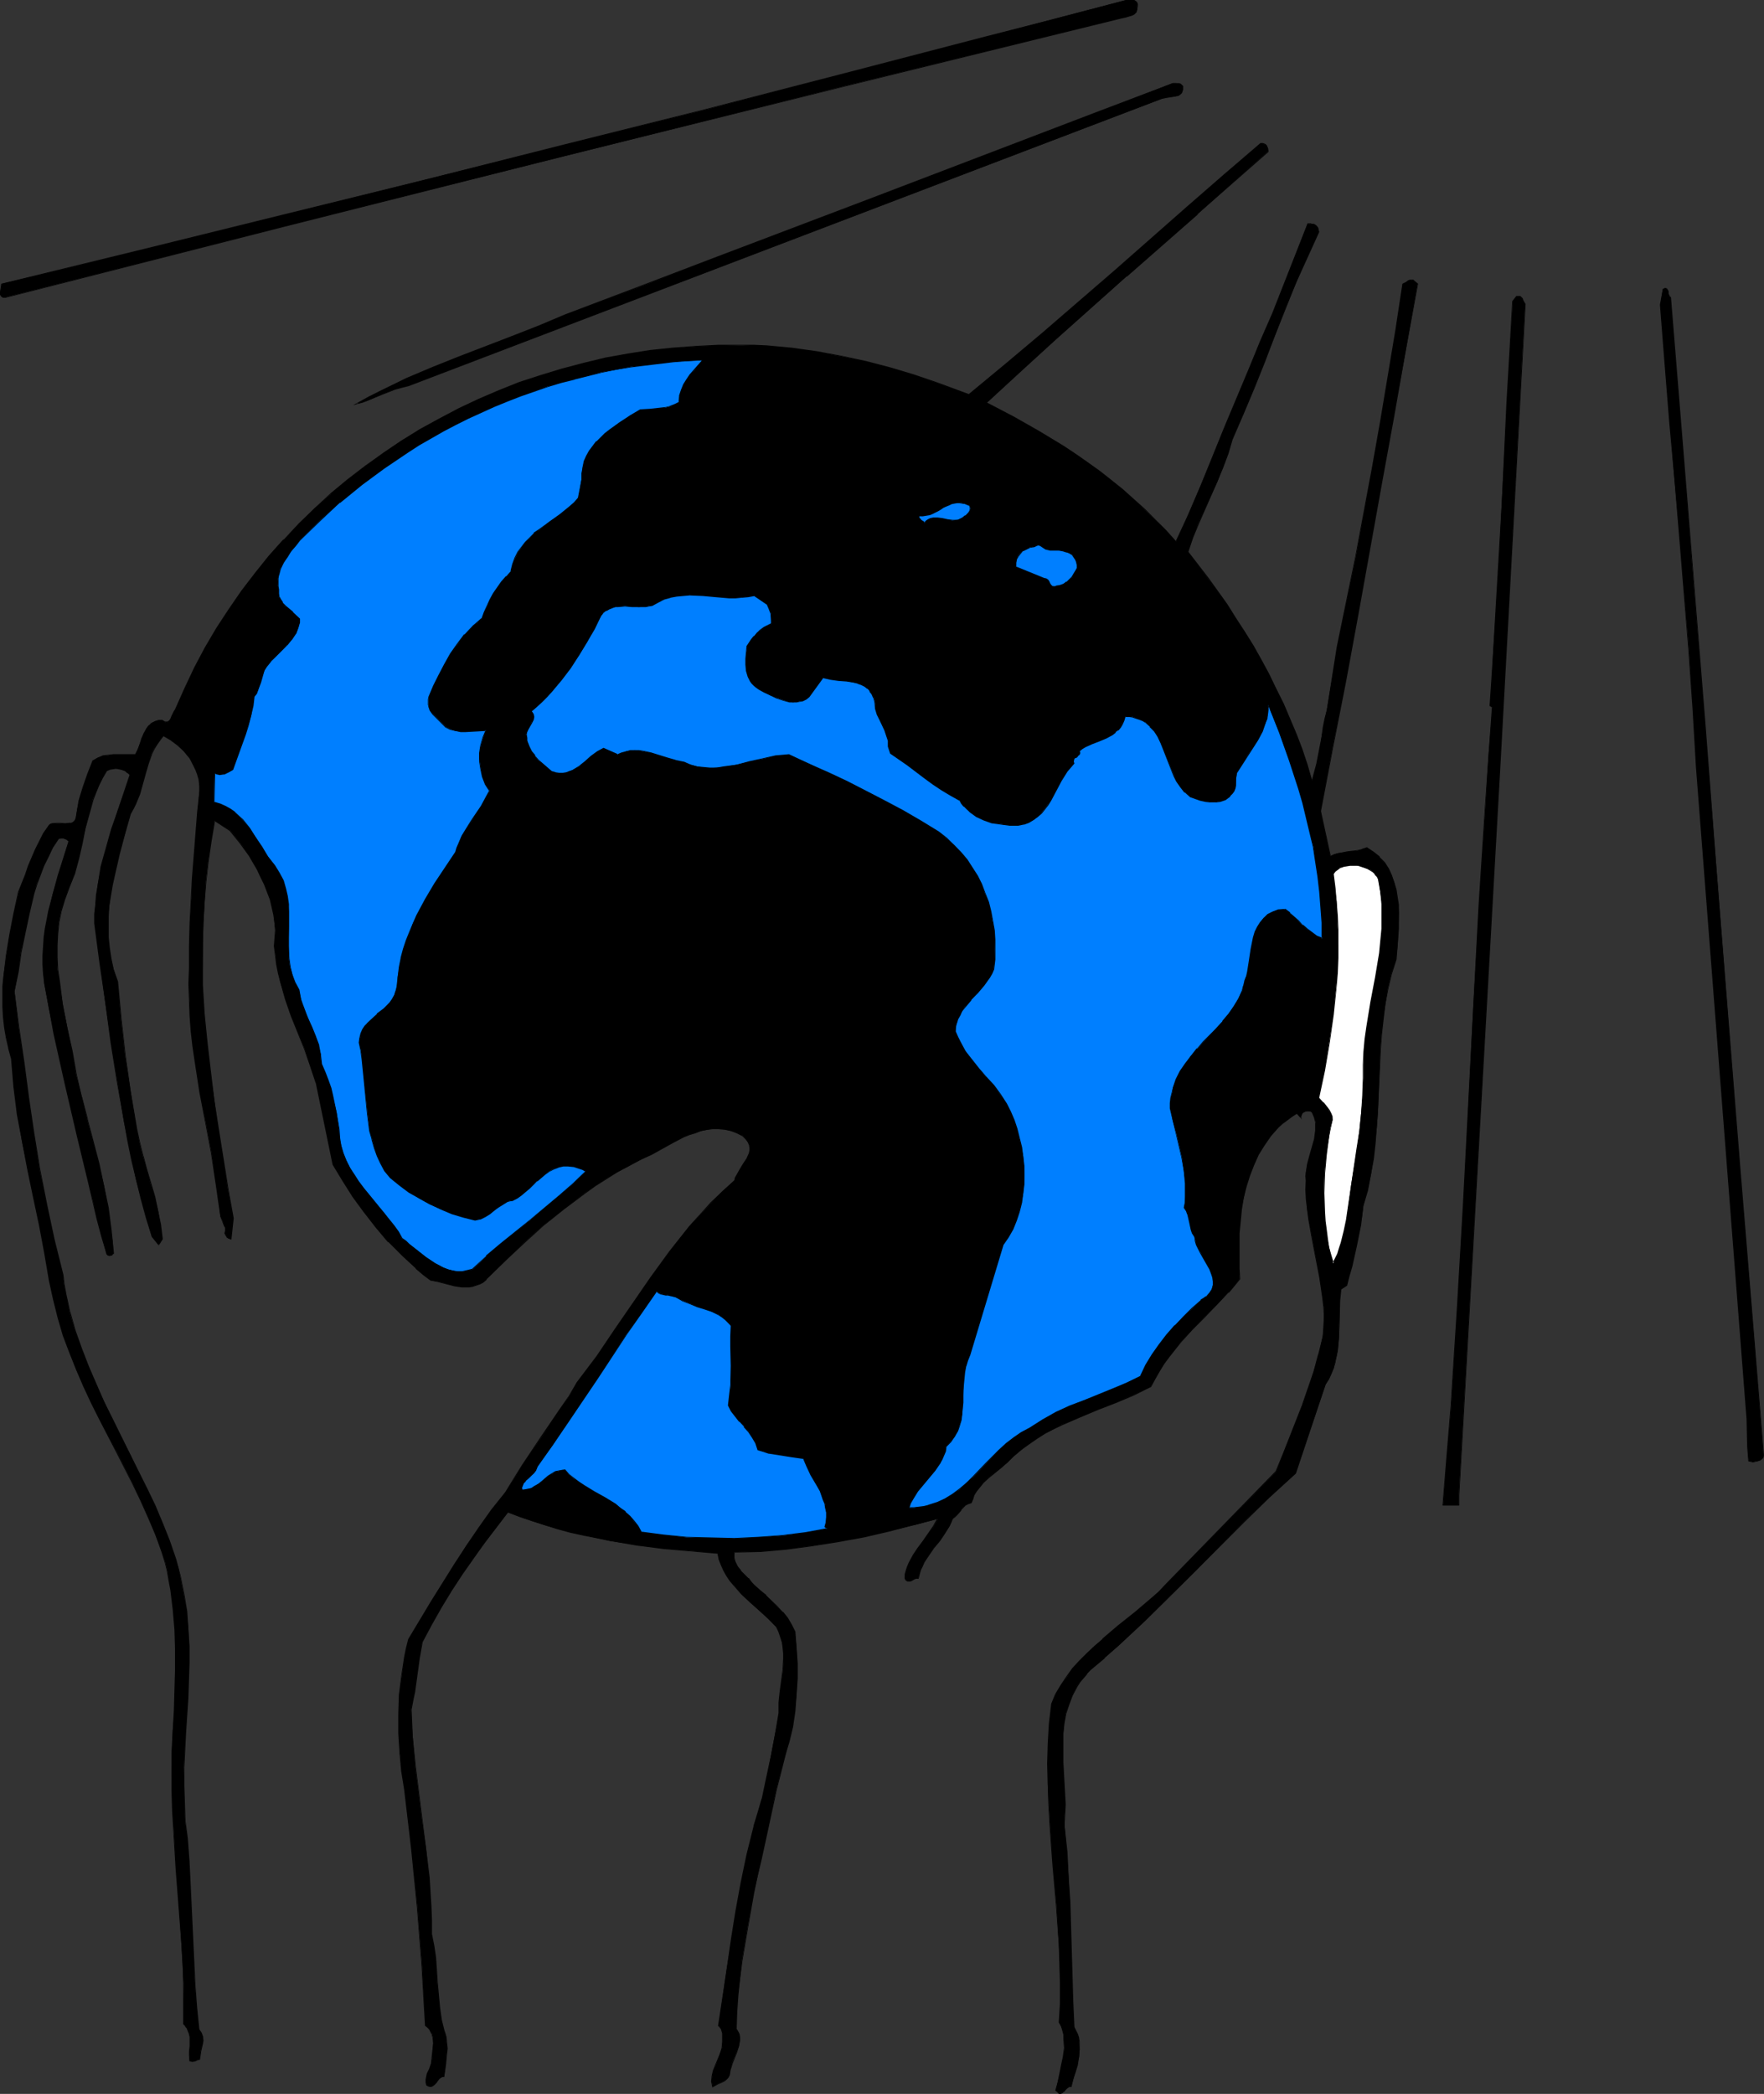 <?xml version="1.0" encoding="UTF-8" standalone="no"?>
<svg
   version="1.0"
   width="129.724mm"
   height="153.951mm"
   id="svg29"
   sodipodi:docname="World in Hands 1.wmf"
   xmlns:inkscape="http://www.inkscape.org/namespaces/inkscape"
   xmlns:sodipodi="http://sodipodi.sourceforge.net/DTD/sodipodi-0.dtd"
   xmlns="http://www.w3.org/2000/svg"
   xmlns:svg="http://www.w3.org/2000/svg">
  <rect width="100%" height="100%" fill="#333333" stroke="none"/>
  <sodipodi:namedview
     id="namedview29"
     pagecolor="#ffffff"
     bordercolor="#000000"
     borderopacity="0.25"
     inkscape:showpageshadow="2"
     inkscape:pageopacity="0.0"
     inkscape:pagecheckerboard="0"
     inkscape:deskcolor="#d1d1d1"
     inkscape:document-units="mm" />
  <defs
     id="defs1">
    <pattern
       id="WMFhbasepattern"
       patternUnits="userSpaceOnUse"
       width="6"
       height="6"
       x="0"
       y="0" />
  </defs>
  <path
     style="fill:#000000;fill-opacity:1;fill-rule:evenodd;stroke:none"
     d="m 316.089,1.777 v 0.808 l -0.323,0.808 -0.485,0.485 -0.808,0.323 -1.454,0.485 -1.454,0.323 L 233.997,24.076 156.59,43.466 79.022,62.856 1.616,82.569 H 1.131 0.808 L 0.323,82.246 0.162,81.761 0,81.276 0.323,79.984 V 79.337 L 0.485,78.853 20.362,74.167 40.077,69.319 79.346,59.624 118.129,49.929 157.075,40.234 195.859,30.539 234.643,20.521 273.75,10.341 293.304,5.171 313.019,0 h 1.293 l 0.97,0.162 0.323,0.162 0.323,0.323 0.162,0.485 z"
     id="path1" />
  <path
     style="fill:#000000;fill-opacity:1;fill-rule:evenodd;stroke:none"
     d="m 316.089,1.777 -0.162,0.808 v 0 l -0.323,0.646 v 0 l -0.485,0.485 v 0 l -0.646,0.323 -1.454,0.485 v 0 L 311.564,4.847 233.997,24.076 156.59,43.304 79.022,62.694 1.616,82.569 H 1.131 L 0.808,82.407 H 0.97 L 0.485,82.246 v 0 l -0.162,-0.485 v 0 L 0.162,81.276 0.323,79.984 0.485,79.337 0.646,78.853 0.485,79.014 40.077,69.481 79.346,59.786 l 38.784,-9.695 38.946,-9.695 38.784,-9.857 38.784,-9.857 h 0.162 l 38.946,-10.18 19.715,-5.171 19.715,-5.171 h -0.162 1.293 l 0.97,0.162 v 0 l 0.323,0.162 v 0 l 0.323,0.162 h -0.162 l 0.162,0.485 v 0 l 0.162,0.646 h 0.162 V 1.131 L 316.089,0.646 315.766,0.323 315.281,0 h -0.97 -1.293 l -19.715,5.171 -19.554,5.009 -39.107,10.18 v 0 l -38.784,10.018 -38.784,9.695 -38.946,9.857 -38.784,9.533 -39.269,9.695 -39.754,9.695 v 0.485 L 0.162,79.984 0,81.276 v 0.646 l 0.323,0.485 0.485,0.323 H 1.131 1.616 l 77.406,-19.713 77.568,-19.552 77.406,-19.228 77.568,-19.067 1.454,-0.323 v 0 l 1.616,-0.485 0.646,-0.323 0.646,-0.646 0.162,-0.646 0.162,-0.969 z"
     id="path2" />
  <path
     style="fill:#000000;fill-opacity:1;fill-rule:evenodd;stroke:none"
     d="m 328.694,24.399 v 0.485 l -0.162,0.485 -0.162,0.323 -0.323,0.323 -0.646,0.485 -0.808,0.323 -1.939,0.162 -0.97,0.162 -0.808,0.323 -209.272,79.661 -1.939,0.485 -1.778,0.485 -3.717,1.454 -3.555,1.616 -1.778,0.646 -1.778,0.485 3.555,-1.939 3.394,-1.777 7.11,-3.393 7.272,-3.07 7.11,-2.909 14.706,-5.655 7.434,-2.908 7.434,-3.07 21.331,-8.079 21.17,-8.079 42.016,-15.997 42.016,-15.997 21.17,-8.079 21.17,-8.241 h 0.97 l 0.808,0.162 0.485,0.162 0.323,0.323 0.162,0.162 z"
     id="path3" />
  <path
     style="fill:#000000;fill-opacity:1;fill-rule:evenodd;stroke:none"
     d="m 328.532,24.399 v 0.485 0 l -0.162,0.323 -0.162,0.485 -0.323,0.323 0.162,-0.162 -0.646,0.485 -0.808,0.323 v 0 l -1.939,0.162 -0.97,0.162 v 0 l -0.808,0.323 -209.272,79.661 v 0 l -1.939,0.485 v 0 l -1.939,0.646 -3.717,1.454 -3.555,1.454 -1.616,0.646 -1.778,0.485 0.162,0.162 3.394,-1.777 3.555,-1.777 6.949,-3.393 7.272,-3.07 7.272,-2.909 14.706,-5.655 7.272,-2.908 7.434,-3.07 21.331,-8.241 21.17,-7.918 42.016,-15.997 63.186,-24.076 21.17,-8.241 v 0 h 0.97 l 0.808,0.162 v 0 l 0.323,0.162 0.323,0.162 v 0 l 0.162,0.323 v -0.162 0.485 h 0.323 v -0.485 l -0.323,-0.323 -0.323,-0.323 -0.485,-0.162 h -0.808 -0.97 l -21.331,8.079 -63.024,24.076 -42.178,15.997 -21.17,8.079 -21.331,8.079 -7.272,3.07 -7.434,2.908 -14.706,5.655 -7.272,2.909 -7.272,3.07 -6.949,3.393 -3.555,1.777 -4.363,2.424 2.909,-0.808 1.616,-0.646 3.555,-1.454 3.717,-1.454 1.778,-0.485 v 0 l 1.939,-0.485 v 0 l 209.272,-79.822 0.97,-0.162 h -0.162 l 0.97,-0.162 1.939,-0.323 0.97,-0.162 0.646,-0.485 0.323,-0.323 0.162,-0.485 0.162,-0.485 v 0 -0.485 z"
     id="path4" />
  <path
     style="fill:#000000;fill-opacity:1;fill-rule:evenodd;stroke:none"
     d="m 352.449,42.012 -19.554,17.451 -19.715,17.289 -19.554,17.451 -9.858,8.887 -9.534,8.887 7.434,3.878 7.11,4.04 6.949,4.201 3.232,2.262 3.394,2.262 3.232,2.424 3.232,2.424 3.07,2.585 3.232,2.747 2.909,2.747 3.07,2.908 2.909,2.909 2.909,3.232 3.394,-7.756 3.394,-7.918 6.626,-15.997 6.626,-15.997 3.394,-7.918 3.394,-7.918 9.696,-24.884 h 0.808 0.485 l 0.485,0.162 0.485,0.162 0.323,0.323 0.162,0.485 0.162,0.485 0.162,0.646 -3.232,6.948 -3.07,7.271 -3.07,7.271 -2.747,7.271 -2.909,7.11 -2.909,7.433 -2.909,7.11 -3.232,7.11 -1.131,3.878 -1.454,4.04 -1.454,3.878 -1.778,3.878 -3.555,7.756 -1.454,3.878 -1.454,4.04 5.494,7.271 5.333,7.433 2.424,3.716 2.424,3.878 2.424,3.878 2.262,3.878 2.101,4.04 2.101,4.04 1.939,4.04 1.778,4.201 1.778,4.201 1.616,4.363 1.454,4.363 1.454,4.363 0.646,-2.424 0.646,-2.424 0.97,-5.009 0.323,-2.424 0.485,-2.585 0.485,-2.424 0.485,-2.424 2.909,-17.451 5.171,-25.207 4.686,-25.045 2.262,-12.765 2.101,-12.603 2.101,-12.604 1.939,-12.765 0.808,-0.323 0.808,-0.485 0.323,-0.162 h 0.485 0.323 l 0.485,0.323 0.808,0.646 -3.232,18.42 -3.394,18.42 -3.394,18.582 -3.394,18.42 -3.232,18.421 -3.394,18.42 -3.555,18.097 -3.394,17.774 2.747,12.603 1.131,-0.646 1.293,-0.323 2.424,-0.323 1.454,-0.162 1.293,-0.162 1.293,-0.323 1.293,-0.485 1.778,1.293 1.616,1.293 1.454,1.616 1.131,1.616 0.808,1.777 0.808,1.939 0.485,2.101 0.323,2.101 0.323,2.101 0.162,2.262 -0.162,4.363 -0.162,4.524 -0.485,4.04 -1.293,4.04 -0.97,4.04 -0.646,4.201 -0.646,4.04 -0.485,4.363 -0.323,4.201 -0.323,8.725 -0.162,4.363 -0.162,4.363 -0.323,4.363 -0.485,4.363 -0.485,4.363 -0.646,4.363 -0.97,4.363 -1.131,4.201 -0.323,2.747 -0.485,2.747 -1.131,5.655 -1.293,5.817 -0.808,2.585 -0.646,2.585 -1.616,1.293 -0.323,3.07 v 3.232 l -0.162,3.555 v 3.393 l -0.323,3.555 -0.323,1.616 -0.485,1.777 -0.323,1.616 -0.646,1.454 -0.808,1.616 -0.808,1.454 -8.403,24.722 -7.272,6.625 -7.11,6.786 -13.574,13.896 -6.949,6.786 -6.949,6.948 -7.272,6.787 -3.878,3.393 -3.878,3.232 -1.131,1.293 -0.97,1.131 -0.97,1.131 -0.808,1.131 -1.293,2.585 -0.97,2.424 -0.808,2.585 -0.485,2.585 -0.162,2.747 -0.162,2.747 v 2.747 2.747 l 0.323,5.817 0.323,5.817 -0.162,3.07 v 2.909 l 0.646,7.271 0.485,6.948 0.323,6.948 0.162,6.787 0.485,13.735 0.162,7.11 0.323,7.11 0.485,0.97 0.485,1.131 0.323,0.969 0.162,0.97 0.162,2.101 -0.162,2.101 -0.485,2.101 -0.646,2.101 -0.485,2.101 -0.646,2.101 h -0.485 l -0.485,0.323 -0.485,0.323 -0.485,0.646 -0.485,0.323 -0.485,0.162 h -0.323 l -0.323,-0.162 -0.323,-0.323 -0.323,-0.323 0.485,-2.262 0.646,-2.424 0.485,-2.424 0.485,-2.262 0.323,-2.424 -0.162,-2.424 -0.162,-1.293 -0.162,-1.131 -0.485,-1.131 -0.485,-1.131 0.323,-5.332 v -5.494 l -0.162,-5.494 -0.323,-5.494 -0.646,-10.988 -0.97,-11.149 -0.808,-11.149 -0.323,-5.655 -0.323,-5.494 v -5.655 l 0.162,-5.494 0.323,-5.655 0.646,-5.494 1.131,-2.585 1.454,-2.585 1.616,-2.262 1.616,-2.262 1.939,-2.262 1.939,-1.939 2.101,-2.101 2.262,-1.939 4.525,-3.716 4.525,-3.716 4.525,-3.878 2.101,-1.939 2.101,-2.101 30.542,-31.186 1.778,-4.686 1.939,-4.686 3.555,-9.049 1.616,-4.524 1.454,-4.686 1.454,-4.848 1.131,-5.171 0.323,-2.585 v -2.747 -2.747 l -0.323,-2.747 -0.808,-5.494 -2.101,-10.826 -0.97,-5.494 -0.485,-2.747 -0.162,-2.585 -0.162,-2.747 v -2.585 -1.131 -1.131 l 0.485,-2.262 0.646,-2.262 0.646,-2.262 0.646,-2.424 0.323,-2.424 v -1.131 -1.131 l -0.323,-1.293 -0.485,-1.131 -0.162,-0.323 -0.323,-0.323 h -0.808 -0.808 l -0.646,0.323 -0.162,0.323 -0.323,0.485 v 0.323 0.485 l -1.131,-1.293 -1.454,0.808 -1.293,0.97 -1.293,0.97 -1.131,1.131 -2.262,2.424 -1.778,2.424 -1.616,2.747 -1.293,2.909 -1.131,2.909 -0.97,3.07 -0.646,3.232 -0.646,3.07 -0.323,3.393 -0.323,3.232 v 3.232 3.232 3.232 l 0.162,3.07 -3.07,3.555 -3.232,3.555 -3.555,3.393 -3.394,3.555 -3.232,3.555 -3.07,3.716 -1.454,2.101 -1.293,2.101 -1.293,2.101 -1.131,2.262 -4.848,2.262 -5.01,2.101 -4.848,1.939 -5.01,2.101 -5.01,2.101 -2.262,1.293 -2.424,1.131 -2.262,1.454 -2.262,1.454 -2.101,1.777 -2.101,1.777 -1.616,1.616 -1.778,1.293 -3.394,2.747 -1.454,1.454 -1.454,1.616 -0.646,0.97 -0.485,0.97 -0.485,0.97 -0.323,1.131 -0.97,0.323 -0.808,0.485 -0.646,0.485 -0.485,0.646 -1.131,1.454 -0.646,0.485 -0.646,0.646 -0.323,0.97 -0.485,1.131 -1.293,1.939 -1.454,2.101 -1.616,1.939 -1.454,1.939 -1.293,2.101 -0.485,0.97 -0.485,1.131 -0.323,1.131 -0.323,1.131 h -0.485 l -0.485,0.162 -0.808,0.485 -0.485,0.162 h -0.485 l -0.485,-0.162 -0.162,-0.323 -0.323,-0.323 0.162,-1.131 0.323,-1.131 0.323,-0.97 0.485,-1.131 1.131,-1.939 1.293,-2.101 1.454,-1.939 1.454,-1.939 1.454,-2.101 1.131,-2.101 -6.787,1.777 -6.787,1.616 -6.949,1.616 -7.11,1.293 -7.11,1.131 -7.272,0.97 -7.272,0.646 -7.272,0.162 v 0.808 0.646 0.646 l 0.323,0.646 0.646,1.293 0.808,1.131 2.101,2.101 0.97,1.131 0.808,0.97 1.616,1.454 1.616,1.293 3.07,3.07 1.454,1.454 1.293,1.777 1.131,1.777 0.97,1.939 0.485,4.363 0.162,4.363 v 4.363 l -0.162,4.524 -0.485,4.524 -0.646,4.363 -0.97,4.04 -0.485,1.939 -0.646,1.939 -2.424,9.533 -2.101,9.695 -2.101,9.695 -0.97,4.686 -1.131,4.686 -1.616,9.21 -1.616,9.533 -0.485,4.848 -0.646,4.686 -0.323,4.686 -0.162,4.686 0.485,0.808 0.323,0.808 0.162,0.808 v 0.808 l -0.162,1.616 -0.646,1.454 -1.293,3.232 -0.485,1.616 -0.162,1.616 -0.323,0.646 -0.485,0.646 -0.646,0.323 -0.646,0.323 -1.293,0.646 -1.293,0.808 -0.162,-0.808 -0.162,-0.646 0.162,-1.616 0.323,-1.454 0.646,-1.454 1.131,-3.232 0.646,-1.616 0.162,-1.777 v -1.131 -1.131 l -0.323,-1.131 -0.323,-0.646 -0.485,-0.485 2.262,-15.835 1.293,-7.918 1.293,-8.079 1.454,-7.918 1.616,-7.756 1.939,-7.756 1.131,-3.878 1.131,-3.716 1.293,-6.14 1.131,-5.979 1.131,-5.979 1.131,-5.817 v -2.909 l 0.323,-3.07 0.808,-6.14 0.162,-3.07 -0.162,-1.454 v -1.454 l -0.323,-1.454 -0.323,-1.454 -0.485,-1.616 -0.808,-1.293 -2.262,-2.424 -2.424,-2.101 -2.424,-2.262 -2.424,-2.262 -2.262,-2.585 -0.97,-1.293 -0.97,-1.454 -0.808,-1.293 -0.646,-1.616 -0.646,-1.616 -0.485,-1.616 -7.434,-0.646 -7.434,-0.646 -7.595,-0.97 -7.434,-1.131 -7.272,-1.616 -3.717,-0.808 -3.555,-0.97 -3.555,-0.97 -3.394,-1.131 -3.555,-1.293 -3.232,-1.293 -6.464,8.564 -3.232,4.363 -3.07,4.363 -2.909,4.524 -2.909,4.686 -2.747,4.686 -2.586,5.009 -0.808,4.524 -0.646,4.686 -0.646,4.686 -0.485,2.262 -0.485,2.585 0.162,3.878 0.323,3.878 0.646,7.756 1.939,15.512 1.131,7.756 0.808,7.918 0.485,7.756 0.162,4.04 v 3.878 l 0.646,3.232 0.485,3.232 0.485,7.11 0.323,3.555 0.323,3.393 0.485,3.393 0.808,3.232 0.485,1.454 0.162,1.616 0.162,1.616 -0.162,1.454 -0.323,3.232 -0.323,3.07 -0.485,0.162 h -0.323 l -0.646,0.485 -0.485,0.485 -0.323,0.646 -0.485,0.485 -0.485,0.323 -0.323,0.162 h -0.485 l -0.323,-0.162 -0.646,-0.162 v -0.808 -0.808 l 0.323,-1.454 0.646,-1.454 0.485,-1.293 0.162,-1.454 0.162,-1.454 0.162,-2.909 v -1.454 l -0.323,-1.293 -0.323,-0.646 -0.323,-0.485 -0.646,-0.646 -0.485,-0.485 -0.97,-16.481 -1.293,-16.32 -1.616,-16.32 -0.97,-8.241 -0.97,-8.241 -0.808,-5.009 -0.485,-5.171 -0.323,-5.332 v -5.332 l 0.162,-5.332 0.646,-5.171 0.808,-5.332 0.485,-2.424 0.646,-2.424 6.302,-10.503 6.464,-10.503 3.232,-5.171 3.555,-5.009 3.555,-4.848 3.717,-4.848 2.424,-3.878 2.424,-3.878 5.171,-7.594 5.171,-7.594 2.586,-3.878 2.262,-3.716 5.494,-7.433 5.01,-7.271 5.01,-7.433 5.01,-7.271 5.171,-7.11 5.494,-6.948 2.909,-3.232 3.07,-3.232 3.07,-3.232 3.394,-3.07 0.323,-0.808 0.323,-0.646 0.97,-1.616 0.97,-1.454 0.97,-1.454 0.646,-1.616 0.162,-0.808 v -0.646 l -0.162,-0.97 -0.485,-0.646 -0.485,-0.808 -0.808,-0.97 -1.778,-0.808 -1.616,-0.485 -1.616,-0.485 -1.778,-0.162 h -1.616 l -1.616,0.323 -1.616,0.323 -1.616,0.485 -1.616,0.485 -1.616,0.646 -3.232,1.616 -2.909,1.616 -2.909,1.616 -3.07,1.616 -3.232,1.616 -3.232,1.777 -3.07,1.777 -2.909,1.939 -3.07,2.101 -5.656,4.363 -5.656,4.524 -5.333,4.686 -5.01,4.847 -4.686,4.686 -0.97,0.808 -0.808,0.808 -0.97,0.485 -0.97,0.323 -0.97,0.323 -0.97,0.162 h -1.131 -0.97 l -2.101,-0.323 -4.363,-1.131 -2.101,-0.323 -2.101,-1.616 -2.101,-1.777 -3.878,-3.555 -3.717,-3.878 -3.394,-4.04 -3.394,-4.201 -3.07,-4.201 -2.909,-4.524 -2.586,-4.524 -4.686,-22.622 -1.616,-4.686 -1.616,-4.686 -3.717,-9.21 -1.616,-4.686 -1.454,-4.686 -0.485,-2.424 -0.485,-2.424 -0.323,-2.585 -0.323,-2.585 0.162,-2.101 0.162,-2.262 -0.323,-2.101 -0.162,-2.262 -0.485,-2.101 -0.485,-2.101 -0.808,-2.101 -0.808,-2.101 -0.97,-2.101 -0.97,-1.939 -1.131,-1.939 -1.131,-1.939 -2.586,-3.716 -2.747,-3.393 -4.363,-2.747 -0.97,5.655 -0.808,5.655 -0.646,5.655 -0.323,5.655 -0.323,5.655 -0.162,5.817 -0.162,11.634 0.485,7.918 0.808,8.079 0.97,8.241 1.131,8.079 1.131,8.241 1.293,8.079 1.293,8.079 1.454,8.079 -0.646,5.817 -0.646,-0.162 -0.485,-0.323 -0.162,-0.646 -0.323,-0.485 0.162,-0.485 v -0.485 l -0.162,-0.646 -0.162,-0.646 -0.485,-1.131 -0.646,-1.293 -0.485,-4.363 -0.646,-4.524 -1.293,-8.564 -1.616,-8.564 -1.616,-8.402 -1.293,-8.402 -0.646,-4.363 -0.485,-4.201 -0.323,-4.363 -0.162,-4.363 -0.162,-4.524 0.162,-4.363 V 262.896 l 0.162,-6.302 0.323,-6.14 0.323,-6.302 0.97,-12.28 0.485,-6.14 0.485,-5.979 v -1.131 -1.293 l -0.162,-1.131 -0.323,-1.131 -0.485,-1.131 -0.485,-1.131 -1.293,-2.101 -1.616,-1.939 -1.616,-1.777 -1.939,-1.454 -1.939,-1.131 -1.131,1.131 -0.808,1.131 -0.808,1.293 -0.646,1.293 -0.97,2.747 -0.808,2.909 -0.808,2.747 -0.808,2.909 -1.131,2.909 -0.646,1.293 -0.808,1.293 -1.454,5.655 -1.616,5.655 -1.293,5.655 -0.646,2.909 -0.485,2.909 -0.323,2.909 -0.323,2.909 v 2.909 2.909 l 0.323,3.07 0.485,3.07 0.808,3.07 0.97,3.07 0.97,10.18 1.131,10.18 1.616,10.341 1.616,10.341 0.808,3.716 0.97,3.878 1.131,3.716 0.97,3.716 1.131,3.716 0.97,3.878 0.646,3.878 0.485,4.04 -0.97,1.616 -1.939,-2.424 -1.454,-5.171 -1.454,-5.171 -1.454,-5.332 -1.131,-5.332 -1.131,-5.494 -1.131,-5.494 -1.778,-10.826 -1.778,-11.149 -1.616,-10.988 -1.454,-10.988 -1.454,-10.988 v -2.585 l 0.162,-2.747 0.323,-2.585 0.323,-2.747 0.97,-5.171 1.454,-5.171 1.454,-5.009 1.616,-5.171 3.555,-10.018 -0.646,-0.646 -0.808,-0.485 -0.808,-0.323 -0.808,-0.323 h -0.97 -0.808 l -0.97,0.162 -0.808,0.485 -1.131,1.777 -0.97,2.101 -0.808,1.939 -0.808,1.939 -1.131,4.201 -0.97,4.04 -0.97,4.201 -0.97,4.201 -1.131,4.04 -0.646,2.101 -0.97,2.101 -1.131,3.07 -0.97,3.232 -0.646,3.232 -0.323,3.07 -0.162,3.232 v 3.232 l 0.162,3.393 0.485,3.232 0.97,6.463 1.293,6.625 1.293,6.463 1.131,6.463 1.616,6.302 1.454,6.14 3.232,12.28 1.454,6.14 1.131,6.14 0.808,6.302 0.485,3.232 0.162,3.232 -0.162,0.162 -0.323,0.162 -0.646,0.162 -0.485,-0.162 -0.162,-0.162 -0.162,-0.162 -1.293,-4.848 -1.293,-4.847 -1.131,-4.848 -1.131,-4.848 -3.394,-14.058 -3.232,-13.896 -3.07,-13.735 -1.454,-7.11 -1.293,-6.948 -0.162,-2.585 -0.162,-2.585 v -2.585 l 0.162,-2.424 0.162,-2.585 0.323,-2.424 0.97,-5.009 1.131,-4.848 1.454,-4.848 2.909,-9.533 -0.646,-0.646 -0.646,-0.323 h -0.808 l -0.808,0.162 -1.454,2.424 -1.293,2.585 -1.131,2.424 -1.131,2.585 -0.97,2.585 -0.808,2.747 -1.293,5.494 -1.131,5.332 -1.131,5.494 -0.808,5.494 -0.97,5.332 1.131,9.857 1.454,9.857 1.293,9.857 1.454,9.857 1.616,9.857 1.939,9.857 2.101,9.857 2.424,9.695 0.323,2.585 0.485,2.747 1.131,5.171 1.454,5.009 1.778,5.009 1.939,5.009 2.101,4.848 2.262,4.847 2.262,4.848 4.848,9.533 4.686,9.695 2.262,4.848 2.101,4.848 1.939,5.009 1.778,5.009 0.808,2.424 0.485,2.424 0.97,4.848 0.808,4.848 0.485,4.848 0.162,4.847 v 4.686 l -0.162,4.848 -0.162,4.848 -0.646,9.695 -0.485,9.695 v 4.848 l 0.162,4.848 0.162,5.009 0.646,4.848 0.485,6.463 0.323,6.625 0.646,13.735 0.323,6.948 0.323,6.787 0.485,6.463 0.323,3.232 0.323,3.07 0.485,0.485 0.162,0.323 0.485,0.969 v 1.131 l -0.162,0.97 -0.485,2.101 -0.162,1.131 -0.162,0.97 -0.646,0.162 -0.646,0.323 -0.646,0.162 -0.808,-0.162 v -1.293 -1.293 l 0.162,-1.454 v -1.293 -1.293 l -0.323,-1.293 -0.485,-1.131 -0.485,-0.646 -0.485,-0.485 v -5.655 -5.655 l -0.323,-5.332 -0.323,-5.494 -0.646,-10.503 -0.808,-10.503 -0.646,-10.665 -0.323,-5.332 -0.162,-5.494 -0.162,-5.494 0.162,-5.655 0.162,-5.655 0.485,-5.817 0.323,-11.311 v -5.494 l -0.162,-5.494 -0.485,-5.655 -0.646,-5.332 -0.485,-2.585 -0.485,-2.747 -0.646,-2.585 -0.808,-2.747 -1.939,-4.847 -1.939,-4.848 -2.101,-4.686 -2.262,-4.686 -4.525,-9.049 -4.686,-8.887 -2.262,-4.524 -2.101,-4.524 -2.101,-4.686 -1.778,-4.686 -1.778,-4.848 -1.454,-4.848 -1.293,-5.171 -1.131,-5.171 -1.293,-7.594 -1.454,-7.756 -1.616,-7.594 -1.616,-7.756 -1.616,-7.756 -1.293,-7.594 -0.97,-7.756 -0.323,-3.878 -0.323,-3.878 -0.808,-3.07 -0.646,-2.747 -0.485,-2.909 -0.323,-2.909 -0.162,-2.909 v -2.747 -2.909 l 0.162,-2.909 0.808,-5.655 0.97,-5.817 1.131,-5.817 1.293,-5.817 0.97,-2.585 0.97,-2.424 0.808,-2.262 1.939,-4.686 1.131,-2.262 1.131,-2.262 1.454,-2.262 0.485,-0.323 0.323,-0.162 h 1.293 1.131 1.293 1.131 0.485 l 0.485,-0.323 0.485,-0.323 0.162,-0.323 0.323,-0.646 v -0.646 l 0.323,-1.939 0.485,-2.101 1.131,-3.716 1.293,-3.716 1.454,-3.716 1.293,-0.808 1.454,-0.485 1.454,-0.162 1.454,-0.162 h 3.07 2.909 l 0.808,-1.293 0.485,-1.616 0.646,-1.454 0.646,-1.616 0.808,-1.454 0.485,-0.646 0.485,-0.485 0.646,-0.485 0.808,-0.323 0.808,-0.162 h 0.97 l 0.485,0.162 0.323,0.323 h 0.323 0.323 l 0.485,-0.323 0.485,-0.646 0.323,-0.646 0.323,-0.808 0.323,-0.646 0.323,-0.485 2.586,-5.817 2.747,-5.655 2.909,-5.655 3.232,-5.332 3.394,-5.332 3.555,-5.009 3.717,-5.009 3.878,-4.848 4.04,-4.524 4.202,-4.363 4.363,-4.363 4.686,-4.04 4.525,-3.878 4.848,-3.716 5.01,-3.716 5.01,-3.393 5.171,-3.07 5.494,-3.07 5.333,-2.747 5.494,-2.585 5.656,-2.424 5.818,-2.262 5.818,-1.939 5.979,-1.777 5.979,-1.616 5.979,-1.454 6.302,-1.131 6.141,-0.97 6.141,-0.646 6.464,-0.485 6.302,-0.323 h 6.464 3.555 l 3.555,0.162 6.949,0.646 6.949,0.97 6.949,1.293 6.787,1.454 6.626,1.777 6.626,1.939 6.626,2.262 8.565,3.232 10.342,-8.564 10.181,-8.564 20.2,-17.451 20.2,-17.774 10.181,-8.725 L 350.51,39.911 h 0.485 l 0.323,0.162 0.323,0.162 0.323,0.162 0.485,0.808 z"
     id="path5" />
  <path
     style="fill:#000000;fill-opacity:1;fill-rule:evenodd;stroke:none"
     d="m 352.449,42.012 v 0 l -19.715,17.451 v -0.162 l -19.715,17.289 v 0 l -19.554,17.613 -9.696,8.725 -9.858,9.049 7.595,4.04 7.11,4.04 6.949,4.201 3.394,2.262 3.394,2.262 3.232,2.424 3.232,2.424 3.07,2.585 3.07,2.585 v 0 l 3.07,2.747 3.07,2.908 2.909,3.07 2.909,3.232 3.555,-7.918 3.394,-7.756 6.626,-15.997 6.626,-16.158 3.394,-7.918 3.394,-7.918 9.696,-24.884 h -0.162 0.808 l 0.485,0.162 v 0 l 0.323,0.162 0.485,0.162 v 0 l 0.323,0.323 v 0 l 0.162,0.323 0.323,0.485 v 0 0.646 -0.162 l -3.232,7.11 -3.07,7.11 -2.909,7.271 -2.909,7.271 -2.909,7.271 -2.747,7.271 -3.07,7.271 -3.232,7.11 -1.131,3.878 -1.454,3.878 -1.454,3.878 -5.171,11.796 -1.616,3.878 -1.454,4.04 5.656,7.271 5.171,7.433 2.424,3.716 2.424,3.878 2.424,3.878 2.262,3.878 2.101,4.04 2.101,4.04 1.939,4.04 1.778,4.201 1.778,4.363 1.616,4.201 1.454,4.363 1.616,4.686 0.808,-2.585 0.646,-2.424 v -0.162 l 0.97,-5.009 0.323,-2.424 0.485,-2.585 0.485,-2.424 0.485,-2.424 2.909,-17.451 5.01,-25.207 4.848,-25.045 2.262,-12.765 2.101,-12.603 2.101,-12.604 1.939,-12.765 -0.162,0.162 0.808,-0.323 0.808,-0.485 0.323,-0.162 v 0 l 0.485,-0.162 0.323,0.162 v 0 l 0.485,0.323 0.808,0.646 V 78.853 l -3.394,18.42 -3.394,18.42 -3.394,18.582 -6.626,36.841 -3.394,18.42 -3.394,18.097 -3.555,17.774 2.909,12.765 1.293,-0.646 1.131,-0.323 v 0 l 2.424,-0.323 1.454,-0.162 1.293,-0.323 1.293,-0.162 v 0 l 1.293,-0.485 h -0.162 l 1.939,1.293 1.616,1.293 v 0 l 1.454,1.454 h -0.162 l 1.131,1.777 0.97,1.777 0.646,1.939 0.485,1.939 v 0 l 0.323,2.101 0.323,2.101 0.162,2.262 -0.162,4.363 -0.162,4.524 -0.485,4.04 v 0 l -1.131,4.04 v 0 l -0.97,4.04 -0.808,4.201 -0.646,4.04 -0.323,4.363 -0.323,4.201 -0.808,17.451 -0.323,4.363 -0.485,4.363 -0.485,4.363 -0.646,4.363 -0.97,4.363 v -0.162 l -1.131,4.363 v 0 l -0.323,2.747 -0.485,2.747 -1.131,5.655 -1.293,5.817 v -0.162 l -0.808,2.747 -0.646,2.585 v 0 l -1.616,1.131 -0.323,3.232 v 6.787 l -0.162,3.393 -0.323,3.555 -0.323,1.616 -0.323,1.777 v -0.162 l -0.485,1.777 -0.646,1.454 -0.808,1.616 -0.808,1.293 -8.403,24.722 v 0 l -7.272,6.787 -6.949,6.786 -13.736,13.735 -6.787,6.948 -7.11,6.787 -7.272,6.787 -3.878,3.393 v 0 l -3.878,3.393 v 0 l -0.97,1.131 h -0.162 l -0.97,1.131 -0.808,1.131 -0.808,1.293 -1.293,2.424 -1.131,2.585 -0.646,2.585 v 0 l -0.646,2.585 -0.162,2.747 -0.162,2.747 v 2.747 2.747 l 0.323,5.817 0.323,5.817 v 3.07 l -0.162,2.909 0.646,7.271 0.485,6.948 0.323,6.948 0.808,27.631 0.323,7.271 0.646,0.97 0.323,0.97 0.323,0.969 v 0 l 0.323,0.97 v 2.101 l -0.162,2.101 -0.485,2.101 v 0 l -0.646,2.101 -0.485,2.101 v 0 l -0.485,2.101 v -0.162 h -0.646 l -0.485,0.323 -0.485,0.485 v 0 l -0.485,0.485 v 0 l -0.323,0.323 -0.646,0.162 h 0.162 -0.323 0.162 l -0.323,-0.162 v 0.162 l -0.323,-0.323 v 0 l -0.323,-0.485 v 0.162 l 0.485,-2.262 0.646,-2.424 0.485,-2.424 0.485,-2.262 0.162,-2.424 v -2.424 l -0.162,-1.293 -0.162,-1.131 v 0 l -0.485,-1.131 -0.485,-1.293 v 0.162 l 0.323,-5.332 v -5.494 l -0.162,-5.494 -0.323,-5.494 -0.808,-10.988 -0.808,-11.149 -0.97,-11.149 -0.323,-5.655 -0.162,-5.494 v -5.655 l 0.162,-5.494 0.323,-5.655 0.646,-5.494 v 0.162 l 1.131,-2.747 -0.323,-0.162 -1.131,2.747 -0.646,5.494 -0.323,5.655 -0.162,5.494 0.162,5.655 0.162,5.494 0.323,5.655 0.808,11.149 0.97,11.149 0.808,10.988 0.162,5.494 0.162,5.494 v 5.494 l -0.323,5.332 0.646,1.131 0.323,1.131 v 0 l 0.323,1.131 v 1.293 l 0.162,2.424 -0.323,2.424 -0.485,2.262 -0.485,2.424 -0.485,2.424 -0.646,2.262 0.323,0.323 h 0.162 l 0.323,0.485 0.323,0.162 v 0 h 0.323 l 0.485,-0.162 0.485,-0.485 h 0.162 l 0.323,-0.485 v 0 l 0.485,-0.485 0.485,-0.323 v 0 h 0.646 l 0.485,-2.101 v 0 l 0.646,-1.939 0.646,-2.101 v -0.162 l 0.323,-2.101 0.162,-2.101 v -2.101 l -0.162,-0.97 v -0.162 l -0.323,-0.97 -0.485,-0.97 -0.485,-0.97 v 0 l -0.323,-7.11 -0.808,-27.631 -0.485,-6.948 -0.323,-6.948 -0.808,-7.271 0.162,-2.909 0.162,-3.07 -0.323,-5.817 -0.323,-5.817 v -2.747 -2.747 -2.747 l 0.323,-2.747 0.485,-2.585 v 0 l 0.808,-2.424 0.97,-2.585 1.293,-2.424 0.808,-1.293 0.97,-1.131 0.97,-1.131 h -0.162 l 1.131,-1.131 v 0 l 3.878,-3.232 v -0.162 l 3.878,-3.393 7.272,-6.787 7.11,-6.948 6.787,-6.786 13.736,-13.735 6.949,-6.787 7.434,-6.787 8.242,-24.722 0.97,-1.454 0.646,-1.454 0.646,-1.616 0.485,-1.616 v 0 l 0.323,-1.777 0.323,-1.616 0.323,-3.555 0.162,-3.393 0.162,-6.787 0.323,-3.07 h -0.162 l 1.778,-1.131 0.646,-2.585 0.808,-2.747 v 0 l 1.293,-5.817 1.131,-5.655 0.323,-2.747 0.323,-2.747 v 0.162 l 1.293,-4.363 v 0 l 0.808,-4.363 0.808,-4.363 0.485,-4.363 0.323,-4.363 0.323,-4.363 0.808,-17.451 0.323,-4.201 0.485,-4.363 0.485,-4.04 0.808,-4.201 0.97,-4.04 v 0 l 1.293,-4.04 0.323,-4.04 0.323,-4.524 v -4.363 -2.262 l -0.323,-2.101 -0.323,-2.101 v 0 l -0.646,-2.101 -0.646,-1.939 -0.808,-1.777 -1.131,-1.777 -1.454,-1.454 v -0.162 l -1.616,-1.293 -1.939,-1.293 -1.454,0.485 h 0.162 l -1.293,0.323 -1.293,0.162 -1.454,0.162 -2.424,0.485 h -0.162 l -1.131,0.323 -1.131,0.485 0.162,0.162 -2.747,-12.603 3.394,-17.774 3.555,-18.097 3.394,-18.42 6.626,-36.841 3.394,-18.582 3.232,-18.42 3.394,-18.42 -0.97,-0.808 -0.323,-0.323 h -0.485 -0.485 l -0.485,0.162 -0.646,0.485 -0.97,0.485 -1.939,12.765 -2.101,12.604 -2.101,12.603 -2.262,12.765 -4.686,25.045 -5.171,25.207 -2.747,17.451 -0.646,2.424 -0.485,2.424 -0.323,2.585 -0.485,2.424 -0.97,5.009 v 0 l -0.646,2.424 -0.646,2.424 h 0.162 l -1.293,-4.524 -1.454,-4.363 -1.616,-4.201 -1.778,-4.201 -1.778,-4.201 -2.101,-4.201 -1.939,-4.04 -2.101,-3.878 -2.262,-4.04 -2.424,-3.878 -2.424,-3.716 -2.424,-3.878 -5.333,-7.433 -5.494,-7.11 v 0 l 1.293,-3.878 1.616,-3.878 5.171,-11.796 1.616,-3.878 1.454,-3.878 1.131,-3.878 3.07,-7.11 3.07,-7.271 2.909,-7.271 2.747,-7.271 2.909,-7.271 2.909,-7.271 3.232,-7.11 3.232,-7.11 -0.162,-0.646 v -0.162 l -0.162,-0.485 -0.323,-0.323 -0.323,-0.323 -0.485,-0.323 h -0.485 v 0 l -0.485,-0.162 h -0.808 l -9.858,25.045 -3.394,7.756 -3.232,7.918 -6.787,16.158 -6.464,15.997 -3.394,7.918 -3.555,7.594 h 0.162 l -2.747,-3.07 -3.07,-3.07 -2.909,-2.909 -3.07,-2.747 v 0 l -3.07,-2.747 -3.232,-2.585 -3.07,-2.424 -3.394,-2.424 -3.232,-2.262 -3.394,-2.262 -6.949,-4.201 -7.11,-4.04 -7.434,-3.878 v 0.162 l 9.696,-8.887 9.696,-8.887 19.554,-17.451 v 0.162 L 332.896,59.624 V 59.463 L 352.611,42.173 Z"
     id="path6" />
  <path
     style="fill:#000000;fill-opacity:1;fill-rule:evenodd;stroke:none"
     d="m 293.627,470.854 1.454,-2.424 1.454,-2.424 1.778,-2.262 1.778,-2.101 v 0 l 2.101,-2.101 2.101,-1.939 2.101,-1.939 v 0 l 4.525,-3.716 4.686,-3.716 4.363,-3.878 v 0 l 2.101,-1.939 2.101,-2.101 30.542,-31.347 1.939,-4.686 1.939,-4.524 3.394,-9.049 1.778,-4.686 1.454,-4.686 1.454,-4.848 v 0 l 1.131,-5.171 0.323,-2.585 v -2.747 l -0.162,-2.747 -0.162,-2.747 -0.808,-5.494 -2.262,-10.826 -0.808,-5.494 -0.485,-2.747 -0.162,-2.585 -0.162,-2.747 v -2.585 -1.131 -1.131 l 0.485,-2.262 v 0 l 0.646,-2.262 0.646,-2.262 0.646,-2.424 v 0 l 0.323,-2.424 v -1.131 l -0.162,-1.131 -0.162,-1.293 v 0 l -0.485,-1.293 -0.323,-0.323 -0.323,-0.162 -0.808,-0.162 -0.97,0.162 -0.646,0.162 -0.162,0.485 -0.162,0.323 -0.162,0.485 v 0.485 h 0.323 l -1.293,-1.454 -1.616,0.808 -1.293,0.97 -1.131,1.131 v 0 l -1.293,1.131 -2.101,2.262 v 0 l -1.939,2.585 -1.454,2.585 -1.454,2.909 -1.131,2.909 -0.97,3.07 v 0.162 l -0.646,3.232 -0.646,3.07 -0.323,3.393 -0.323,3.232 v 3.232 3.232 3.232 l 0.323,3.07 v 0 l -3.232,3.555 h 0.162 l -3.394,3.555 -3.394,3.393 -3.394,3.393 -3.232,3.716 h -0.162 l -3.07,3.716 -1.454,1.939 -1.293,2.101 -1.293,2.262 -0.97,2.262 v -0.162 l -4.848,2.424 -5.01,1.939 -5.01,1.939 -5.01,2.101 -4.848,2.262 -2.424,1.131 -2.424,1.293 -2.262,1.293 -2.101,1.454 -2.262,1.777 -2.101,1.777 v 0 l -1.616,1.616 v 0 l -1.616,1.293 -3.394,2.909 v 0 l -1.616,1.454 v 0 l -1.454,1.616 -0.646,0.808 -0.485,0.97 -0.485,1.131 -0.323,1.131 v -0.162 l -0.808,0.323 -0.808,0.485 -0.646,0.646 -0.646,0.646 v 0 l -0.97,1.293 v 0 l -0.646,0.646 v 0 l -0.646,0.485 -0.485,1.131 -0.485,0.97 -1.293,2.101 -1.454,1.939 -1.454,2.101 -1.616,1.939 -1.131,1.939 -0.646,1.131 -0.485,1.131 -0.323,1.131 v 0 l -0.162,1.131 v -0.162 h -0.485 l -0.646,0.162 -0.808,0.485 -0.485,0.323 h 0.162 -0.485 v 0 l -0.323,-0.323 v 0 l -0.162,-0.162 -0.323,-0.323 v 0 l 0.162,-1.131 0.323,-1.131 v 0.162 l 0.323,-1.131 0.485,-0.97 1.131,-2.101 1.293,-1.939 1.454,-2.101 1.454,-1.939 1.293,-2.101 1.293,-2.424 -6.949,1.939 v 0 l -6.787,1.616 -6.949,1.616 -7.11,1.293 -7.11,1.293 -7.272,0.808 -7.272,0.646 -7.272,0.323 -0.162,0.808 v 0.646 l 0.162,0.646 v 0.162 l 0.162,0.646 0.646,1.131 0.808,1.293 h 0.162 l 1.939,2.101 v 0 l 0.97,0.97 0.808,1.131 v 0 l 1.616,1.454 1.616,1.293 v 0 l 3.232,2.909 1.293,1.454 v 0 l 1.293,1.777 1.131,1.939 0.97,1.939 v -0.162 l 0.485,4.363 0.162,4.363 v 4.363 l -0.162,4.524 -0.485,4.524 -0.646,4.363 -0.97,4.04 v 0 l -0.485,1.939 -0.646,1.777 v 0.162 l -2.262,9.533 -2.262,9.695 -2.101,9.695 -0.97,4.686 -1.131,4.686 -1.454,9.21 -1.616,9.533 -0.646,4.848 -0.646,4.686 -0.323,4.686 -0.162,4.686 0.485,0.808 0.323,0.808 v 0 l 0.162,0.808 v 0.808 l -0.162,1.616 v -0.162 l -0.485,1.616 -1.293,3.232 -0.646,1.616 v 0 l -0.162,1.616 v 0 l -0.323,0.646 -0.485,0.485 h 0.162 l -0.646,0.485 -0.646,0.323 -1.293,0.646 -1.454,0.646 0.323,0.162 -0.323,-0.808 v -0.646 -1.616 0.162 l 0.485,-1.454 0.485,-1.616 1.293,-3.07 0.485,-1.616 v -0.162 l 0.323,-1.777 v -1.131 -1.131 l -0.323,-1.131 -0.323,-0.646 -0.485,-0.485 v 0 l 0.162,0.646 0.323,0.485 0.323,1.131 v 0 1.131 1.131 l -0.162,1.777 v 0 l -0.485,1.616 -1.293,3.07 -0.646,1.616 -0.323,1.454 v 0 l -0.162,1.616 0.162,0.646 0.162,0.97 1.454,-0.808 1.454,-0.646 0.646,-0.323 0.485,-0.485 0.485,-0.485 0.323,-0.646 0.323,-1.777 v 0.162 l 0.485,-1.616 1.293,-3.232 0.485,-1.616 0.323,-1.616 v -0.808 l -0.162,-0.97 -0.323,-0.646 -0.485,-0.808 v 0 l 0.162,-4.686 0.323,-4.686 0.485,-4.686 0.646,-4.848 1.616,-9.533 1.616,-9.21 0.97,-4.686 1.131,-4.686 2.101,-9.695 2.101,-9.695 2.424,-9.533 v 0 l 0.485,-1.777 0.646,-2.101 v 0 l 0.97,-4.04 0.646,-4.363 0.323,-4.524 0.323,-4.524 v -4.363 l -0.323,-4.363 -0.323,-4.363 -0.97,-1.939 -1.131,-1.939 -1.293,-1.616 h -0.162 l -1.454,-1.616 -3.07,-2.909 v -0.162 l -1.616,-1.293 -1.616,-1.454 0.162,0.162 -0.97,-0.97 -0.808,-1.131 h -0.162 l -2.101,-2.101 h 0.162 l -0.97,-1.131 -0.646,-1.293 -0.162,-0.646 v 0 l -0.162,-0.646 v -0.646 l 0.162,-0.808 -0.162,0.162 7.272,-0.162 7.272,-0.646 7.272,-0.97 7.11,-1.131 7.11,-1.293 6.949,-1.616 6.787,-1.777 h 0.162 l 6.626,-1.777 -0.162,-0.162 -1.131,2.101 -1.454,2.101 -1.454,2.101 -1.454,1.939 -1.293,1.939 -1.131,2.101 -0.485,1.131 -0.323,0.97 v 0 l -0.323,1.131 v 1.293 l 0.162,0.323 0.323,0.323 0.485,0.162 h 0.485 l 0.485,-0.162 0.808,-0.485 0.485,-0.162 v 0 h 0.646 l 0.323,-1.293 v 0 l 0.323,-1.131 0.485,-0.97 0.485,-1.131 1.293,-1.939 1.454,-2.101 1.616,-1.939 1.293,-1.939 1.293,-2.101 0.485,-0.97 0.485,-1.131 v 0 l 0.646,-0.485 v 0 l 0.646,-0.646 1.131,-1.293 h -0.162 l 0.646,-0.646 0.646,-0.646 v 0 l 0.646,-0.323 0.97,-0.323 0.485,-1.131 0.323,-1.131 0.646,-0.97 0.646,-0.808 1.293,-1.616 v 0 l 1.616,-1.454 v 0 l 3.394,-2.747 1.616,-1.454 v 0 l 1.616,-1.616 v 0 l 2.101,-1.777 2.262,-1.616 2.101,-1.454 2.262,-1.454 2.424,-1.293 2.424,-1.131 4.848,-2.101 5.01,-2.101 5.01,-1.939 5.01,-2.101 4.848,-2.424 1.131,-2.101 1.293,-2.262 1.293,-2.101 1.454,-1.939 3.07,-3.878 v 0 l 3.232,-3.555 3.394,-3.393 3.394,-3.555 3.232,-3.393 h 0.162 l 3.07,-3.716 -0.162,-3.07 v -3.232 -3.232 -3.232 l 0.323,-3.232 0.323,-3.393 0.485,-3.07 0.808,-3.232 v 0 l 0.97,-3.07 1.131,-2.909 1.293,-2.909 1.616,-2.585 1.778,-2.585 v 0 l 2.101,-2.424 1.131,-0.97 v 0 l 1.293,-0.97 1.293,-0.97 1.454,-0.97 h -0.162 l 1.454,1.616 -0.162,-0.808 v 0 l 0.162,-0.323 0.162,-0.485 0.323,-0.323 -0.162,0.162 0.646,-0.323 v 0 l 0.808,-0.162 0.808,0.162 h -0.162 l 0.323,0.162 v 0 l 0.162,0.323 0.485,1.131 v 0 l 0.323,1.293 v 1.131 1.131 l -0.323,2.424 v 0 l -0.646,2.262 -0.646,2.262 -0.646,2.424 v 0 l -0.323,2.262 -0.162,1.131 0.162,1.131 -0.162,2.585 0.162,2.747 0.323,2.585 0.323,2.747 0.97,5.494 2.101,10.826 0.808,5.494 0.323,2.747 0.162,2.747 -0.162,2.747 -0.162,2.585 -1.293,5.171 v -0.162 l -1.293,4.848 -1.616,4.686 -1.616,4.686 -3.555,9.049 -1.778,4.524 -1.939,4.686 v 0 l -30.542,31.347 -1.939,2.101 -2.262,1.939 v 0 l -4.363,3.716 -4.686,3.716 -4.363,3.716 v 0.162 l -2.262,1.939 -2.101,1.939 -2.101,2.101 v 0 l -1.939,2.101 -1.616,2.262 -1.616,2.424 -1.454,2.424 z"
     id="path7" />
  <path
     style="fill:#000000;fill-opacity:1;fill-rule:evenodd;stroke:none"
     d="m 199.899,562.795 2.262,-15.835 1.293,-7.918 1.293,-8.079 1.454,-7.918 1.616,-7.756 1.939,-7.756 v 0 l 1.131,-3.878 1.131,-3.716 v 0 l 1.293,-6.14 1.131,-5.979 1.131,-5.979 1.131,-5.817 v -2.909 l 0.323,-3.07 0.646,-6.14 0.323,-3.07 -0.162,-1.454 v -1.454 l -0.323,-1.454 v -0.162 l -0.323,-1.454 -0.485,-1.454 -0.808,-1.454 -2.262,-2.262 -2.424,-2.262 -2.586,-2.262 -2.424,-2.262 -2.262,-2.424 h 0.162 l -0.97,-1.293 -0.97,-1.454 -0.808,-1.454 -0.646,-1.454 -0.646,-1.616 -0.485,-1.777 -7.595,-0.485 -7.434,-0.808 -7.595,-0.97 -7.434,-1.131 -7.272,-1.616 -3.717,-0.808 h 0.162 l -3.555,-0.97 -3.717,-0.97 -3.394,-1.131 -3.394,-1.293 -3.555,-1.293 -6.464,8.564 -3.232,4.363 -3.07,4.524 -2.909,4.524 -2.909,4.686 -2.747,4.686 -2.424,4.848 -0.97,4.686 -0.646,4.686 -0.646,4.686 -0.485,2.262 -0.323,2.585 v 3.878 l 0.323,3.878 0.808,7.756 1.939,15.512 0.97,7.756 0.808,7.918 0.485,7.756 0.162,4.04 v 3.878 l 0.646,3.232 0.485,3.232 0.646,7.11 0.162,3.555 0.323,3.393 0.485,3.393 0.808,3.232 v 0 l 0.485,1.616 v -0.162 l 0.323,1.616 v 1.616 1.454 l -0.485,3.232 -0.323,3.07 0.162,-0.162 -0.97,0.162 -0.646,0.485 -0.485,0.646 -0.323,0.646 -0.485,0.485 0.162,-0.162 -0.646,0.485 h 0.162 -0.323 -0.485 0.162 l -0.485,-0.162 -0.485,-0.162 v 0.162 l -0.162,-0.808 0.162,-0.808 0.323,-1.454 v 0 l 1.131,-2.747 v -1.454 l 0.323,-1.454 0.162,-2.909 -0.162,-1.454 -0.323,-1.293 v 0 l -0.162,-0.646 -0.485,-0.646 -1.131,-0.97 h 0.162 l -1.131,-16.481 -1.293,-16.32 -1.454,-16.32 -0.97,-8.241 -0.97,-8.241 -0.808,-5.009 -0.646,-5.171 -0.162,-5.332 v -5.332 l 0.162,-5.332 0.485,-5.171 0.97,-5.332 0.485,-2.424 0.646,-2.424 v 0 l 6.302,-10.503 6.464,-10.503 3.232,-5.009 3.555,-5.171 3.555,-4.848 3.717,-4.848 2.262,-3.878 2.424,-3.716 5.171,-7.756 5.333,-7.594 2.424,-3.878 2.424,-3.716 5.333,-7.271 5.171,-7.433 5.01,-7.271 4.848,-7.271 5.171,-7.11 5.656,-6.948 h -0.162 l 2.909,-3.393 3.07,-3.232 3.232,-3.07 3.394,-3.07 0.323,-0.808 0.323,-0.808 0.97,-1.454 0.97,-1.616 0.97,-1.454 0.646,-1.616 0.162,-0.808 v -0.646 l -0.162,-0.97 -0.485,-0.808 -0.485,-0.808 -0.97,-0.808 -1.616,-0.97 -1.778,-0.485 v 0 l -1.616,-0.485 h -1.778 -1.616 l -1.616,0.162 -1.616,0.323 h -0.162 l -1.616,0.485 -1.616,0.646 -1.616,0.646 -3.07,1.454 -2.909,1.616 -2.909,1.616 -3.232,1.616 -3.232,1.616 -3.07,1.777 -3.07,1.939 -3.07,1.939 -2.909,2.101 -5.818,4.363 -5.494,4.524 -5.333,4.686 v 0 l -5.01,4.686 -4.848,4.686 -0.808,0.97 v -0.162 l -0.808,0.808 -0.97,0.485 -0.97,0.485 -0.97,0.162 v 0 l -0.97,0.162 h -1.131 -0.97 l -2.101,-0.323 -4.363,-0.97 -2.101,-0.485 v 0 l -2.101,-1.616 -1.939,-1.777 v 0.162 l -4.04,-3.555 -3.555,-3.878 v 0 l -3.394,-4.04 -3.394,-4.201 -3.07,-4.363 -2.909,-4.363 -2.586,-4.524 v 0 L 88.072,300.868 v 0 l -1.616,-4.686 -1.778,-4.686 -3.555,-9.21 -1.616,-4.686 -1.454,-4.848 v 0.162 l -0.485,-2.424 -0.485,-2.424 -0.485,-2.585 -0.162,-2.585 0.162,-2.101 v -2.262 l -0.162,-2.101 -0.162,-2.262 -0.485,-2.101 v -0.162 l -0.646,-2.101 -0.646,-2.101 -0.808,-2.101 -0.97,-1.939 -0.97,-2.101 -1.131,-1.939 -1.293,-1.939 -2.586,-3.555 -2.747,-3.393 -4.363,-2.909 -1.131,5.817 -0.646,5.655 -0.646,5.655 -0.485,5.655 -0.162,5.655 0.323,-5.655 0.485,-5.655 0.646,-5.655 0.808,-5.655 0.97,-5.655 -0.162,0.162 4.202,2.747 v 0 l 2.747,3.393 2.586,3.555 1.131,1.939 1.131,1.939 0.97,2.101 0.97,1.939 0.808,2.101 0.808,2.101 0.485,2.101 v 0 l 0.485,2.101 0.323,2.262 0.162,2.101 -0.162,2.262 -0.162,2.101 0.323,2.585 0.323,2.585 0.485,2.424 0.646,2.424 v 0 l 1.293,4.686 1.616,4.686 3.717,9.21 1.616,4.686 1.616,4.848 v -0.162 l 4.686,22.783 2.747,4.524 2.747,4.363 3.07,4.201 3.394,4.363 3.394,4.04 h 0.162 l 3.717,3.716 3.878,3.555 v 0.162 l 2.101,1.777 1.939,1.454 2.262,0.485 4.363,1.131 2.101,0.323 h 0.97 1.131 l 0.97,-0.162 v 0 l 0.97,-0.323 0.97,-0.323 0.97,-0.485 0.97,-0.808 v -0.162 l 0.808,-0.808 4.848,-4.686 5.01,-4.686 v 0 l 5.171,-4.686 5.656,-4.524 5.818,-4.363 2.909,-2.101 3.07,-1.939 3.07,-1.939 3.07,-1.616 3.232,-1.777 3.232,-1.454 2.909,-1.616 2.909,-1.616 3.07,-1.616 1.616,-0.646 1.616,-0.485 1.616,-0.646 v 0 l 1.616,-0.323 1.616,-0.162 h 1.616 l 1.778,0.162 1.616,0.323 v 0 l 1.616,0.646 1.616,0.808 v 0 l 0.808,0.808 v 0 l 0.646,0.808 0.323,0.808 v -0.162 l 0.162,0.97 v 0.646 l -0.162,0.808 v 0 l -0.646,1.454 -0.97,1.454 -0.97,1.616 -0.808,1.454 -0.485,0.808 -0.162,0.808 v 0 l -3.394,3.07 -3.232,3.07 -2.909,3.232 -3.07,3.393 v 0 l -5.494,6.948 -5.171,7.11 -5.01,7.271 -5.01,7.271 -5.01,7.433 -5.494,7.271 -2.262,3.878 -2.586,3.716 -5.171,7.594 -5.171,7.756 -2.424,3.878 -2.262,3.716 -3.878,4.847 -3.555,5.009 -3.394,5.009 -3.394,5.171 -6.464,10.341 -6.302,10.503 -0.646,2.585 -0.485,2.424 -0.808,5.332 -0.646,5.171 -0.162,5.332 v 5.332 l 0.323,5.332 0.485,5.171 0.808,5.009 0.97,8.241 0.97,8.241 1.616,16.32 1.293,16.32 0.97,16.643 0.646,0.485 0.485,0.485 v 0 l 0.323,0.646 0.323,0.646 v -0.162 l 0.323,1.293 0.162,1.454 -0.323,2.909 -0.162,1.454 -0.162,1.454 v -0.162 l -0.485,1.454 -0.646,1.293 -0.323,1.616 v 0.808 l 0.162,0.808 0.485,0.323 0.485,0.162 h 0.485 l 0.323,-0.162 0.485,-0.323 0.646,-0.646 0.323,-0.485 0.485,-0.646 -0.162,0.162 0.646,-0.485 v 0 l 0.323,-0.162 h 0.485 l 0.485,-3.232 0.323,-3.232 0.162,-1.454 -0.162,-1.616 -0.162,-1.616 v 0 l -0.485,-1.616 v 0.162 l -0.808,-3.232 -0.485,-3.393 -0.323,-3.393 -0.323,-3.555 -0.485,-7.11 -0.485,-3.232 -0.646,-3.232 v -3.878 l -0.162,-4.04 -0.485,-7.756 -0.97,-7.918 -0.97,-7.756 -1.939,-15.512 -0.808,-7.756 -0.162,-3.878 -0.162,-3.878 0.485,-2.585 0.485,-2.262 0.646,-4.686 0.646,-4.686 0.808,-4.524 v 0 l 2.586,-4.848 2.747,-4.847 2.747,-4.524 3.07,-4.686 3.07,-4.363 3.07,-4.363 6.464,-8.402 h -0.162 l 3.394,1.293 3.394,1.131 3.555,1.131 3.555,1.131 3.555,0.97 v 0 l 3.717,0.808 7.272,1.454 7.434,1.293 7.595,0.97 7.434,0.646 7.434,0.646 v -0.162 l 0.323,1.777 0.646,1.616 0.646,1.454 0.808,1.454 0.97,1.454 0.97,1.131 v 0 l 2.262,2.585 2.424,2.262 2.586,2.262 2.424,2.262 2.262,2.262 v 0 l 0.646,1.454 0.485,1.454 0.485,1.454 v 0 l 0.162,1.454 0.162,1.454 v 1.454 l -0.162,3.07 -0.808,6.14 -0.323,3.07 v 2.909 l -0.97,5.817 -1.131,5.979 -1.293,5.979 -1.293,6.14 v -0.162 l -1.131,3.878 -1.131,3.716 v 0.162 l -1.939,7.756 -1.616,7.756 -1.454,7.918 -1.293,8.079 -1.131,7.918 -2.424,15.997 0.485,0.485 z"
     id="path8" />
  <path
     style="fill:#000000;fill-opacity:1;fill-rule:evenodd;stroke:none"
     d="m 56.722,250.616 -0.323,5.655 -0.162,5.817 -0.162,11.634 0.485,7.918 0.808,8.079 0.97,8.241 1.131,8.079 1.131,8.241 1.293,8.079 1.454,8.079 1.293,8.079 -0.646,5.817 0.162,-0.162 -0.485,-0.162 -0.485,-0.323 v 0 l -0.323,-0.485 -0.162,-0.646 v 0.162 l 0.162,-0.485 v -0.485 l -0.162,-0.646 v 0 l -0.162,-0.646 -0.646,-1.131 -0.485,-1.293 v 0 l -0.485,-4.363 -0.646,-4.524 -1.454,-8.564 -1.616,-8.564 -1.454,-8.402 -1.293,-8.402 -0.646,-4.363 -0.485,-4.201 -0.323,-4.363 -0.323,-4.363 v -4.524 l 0.162,-4.363 V 262.896 l 0.162,-6.302 0.162,-6.14 0.485,-6.302 0.97,-12.28 0.485,-6.14 0.485,-5.979 v -1.131 -1.293 l -0.162,-1.131 v 0 l -0.323,-1.131 -0.485,-1.131 -0.485,-1.131 -1.293,-2.262 -1.616,-1.777 v 0 l -1.778,-1.777 v -0.162 l -1.939,-1.454 -1.939,-1.131 -1.131,1.293 h -0.162 l -0.808,1.131 -0.646,1.293 -0.646,1.293 -1.131,2.747 -0.808,2.747 -0.808,2.909 -0.808,2.909 -1.131,2.747 -0.646,1.454 -0.808,1.293 -1.454,5.655 -1.616,5.655 v 0 l -1.293,5.655 -0.646,2.909 -0.485,2.909 -0.323,2.909 -0.323,2.909 v 2.909 2.909 l 0.323,3.07 0.485,3.07 0.808,3.07 v 0 l 0.97,3.07 v 0 l 1.131,10.18 1.131,10.18 1.454,10.341 1.616,10.341 0.97,3.716 0.97,3.878 v 0 l 0.97,3.716 1.131,3.716 0.97,3.716 v 0 l 0.97,3.878 0.646,3.878 0.485,4.04 v -0.162 l -0.97,1.777 h 0.323 l -1.939,-2.424 -1.454,-5.171 -1.454,-5.332 v 0.162 l -1.454,-5.332 -1.131,-5.332 -1.131,-5.494 -1.131,-5.494 -1.939,-10.826 -1.616,-11.149 -1.616,-10.988 -1.454,-10.988 -1.454,-10.988 v -2.585 l 0.162,-2.747 0.323,-2.585 0.323,-2.747 0.97,-5.171 v 0 l 1.293,-5.009 1.616,-5.171 1.616,-5.009 3.555,-10.18 -0.808,-0.808 -0.808,-0.485 -0.808,-0.323 -0.808,-0.323 h -0.97 -0.808 l -0.97,0.162 -0.808,0.485 -1.293,1.939 -0.97,1.939 -0.808,2.101 -0.646,1.939 -1.293,4.04 v 0.162 l -0.97,4.04 -0.97,4.201 -0.97,4.201 v -0.162 l -1.131,4.201 -0.646,2.101 -0.808,1.939 -1.293,3.232 -0.808,3.07 v 0.162 l -0.646,3.232 -0.485,3.07 -0.162,3.232 v 3.232 l 0.323,3.393 0.323,3.232 0.97,6.463 1.293,6.625 1.293,6.463 1.293,6.463 1.454,6.302 v 0 l 1.616,6.14 v 0 l 3.07,12.28 1.454,6.14 1.131,6.14 0.808,6.302 0.485,3.232 0.162,3.232 v -0.162 l -0.162,0.323 0.162,-0.162 -0.323,0.162 v 0 l -0.646,0.162 -0.485,-0.162 v 0.162 l -0.162,-0.162 h 0.162 l -0.162,-0.323 -1.293,-4.848 -1.293,-4.848 v 0.162 l -1.293,-4.848 -0.97,-4.848 -3.394,-14.058 -3.232,-13.896 -3.07,-13.735 -1.454,-7.11 -1.293,-6.948 -0.162,-2.585 -0.162,-2.585 v -2.585 l 0.162,-2.424 0.162,-2.585 0.323,-2.424 0.97,-5.009 1.131,-4.848 v 0.162 l 1.454,-4.848 2.909,-9.857 -0.646,-0.646 -0.808,-0.323 h -0.808 l -0.97,0.323 -1.454,2.424 -1.293,2.424 -1.131,2.585 -1.131,2.585 -0.808,2.585 -0.97,2.747 v 0 l -1.293,5.494 -1.131,5.332 -0.97,5.494 -0.97,5.494 -0.97,5.332 1.293,9.857 1.293,9.857 1.293,9.857 1.454,9.857 1.778,9.857 1.778,9.857 2.101,9.857 2.424,9.695 0.485,2.585 0.323,2.747 1.293,5.171 v 0 l 1.454,5.171 1.616,5.009 1.939,5.009 2.101,4.848 2.262,4.848 2.262,4.848 4.848,9.533 4.686,9.533 2.262,4.848 2.101,5.009 1.939,4.848 1.778,5.009 0.808,2.424 0.646,2.424 v 0 l 0.97,4.848 0.646,4.848 0.485,4.848 0.162,4.847 v 4.686 l -0.162,4.848 -0.162,4.848 -0.646,9.695 -0.323,9.695 h 0.162 l 0.485,-9.695 0.646,-9.695 0.162,-4.848 0.162,-4.848 v -4.686 l -0.323,-4.847 -0.323,-4.848 -0.808,-4.848 -0.97,-4.848 v 0 l -0.646,-2.424 -0.646,-2.424 -1.778,-5.171 -1.939,-4.848 -2.101,-5.009 -2.262,-4.686 -4.848,-9.695 -4.686,-9.533 -2.424,-4.848 -2.101,-4.847 -2.101,-4.848 -1.939,-5.009 -1.778,-5.009 -1.454,-5.171 v 0.162 l -1.131,-5.171 -0.485,-2.747 -0.323,-2.585 -2.424,-9.695 -2.101,-9.857 -1.939,-9.857 -1.616,-9.857 -1.454,-9.857 -1.293,-9.857 -1.454,-9.857 -1.293,-9.857 1.131,-5.332 0.808,-5.494 1.131,-5.494 1.131,-5.332 1.293,-5.494 v 0 l 0.808,-2.585 0.97,-2.585 0.97,-2.585 1.293,-2.585 1.131,-2.424 1.616,-2.424 h -0.162 l 0.808,-0.162 h 0.808 -0.162 l 0.808,0.323 v 0 l 0.646,0.485 v -0.162 l -3.07,9.695 -1.293,4.848 v 0 l -1.293,4.848 -0.97,5.009 -0.323,2.424 -0.162,2.585 -0.162,2.424 v 2.585 l 0.162,2.585 0.323,2.585 1.293,6.948 1.293,7.11 3.07,13.735 3.232,13.896 3.394,14.058 1.131,4.848 1.131,4.848 v 0 l 1.293,4.847 1.454,4.848 v 0.162 l 0.323,0.323 0.485,0.162 0.808,-0.162 0.162,-0.323 0.323,-0.162 -0.323,-3.232 -0.323,-3.232 -0.808,-6.302 -1.293,-6.14 -1.293,-6.14 -3.232,-12.28 v -0.162 l -1.616,-6.14 v 0.162 l -1.454,-6.302 -1.131,-6.463 -1.454,-6.463 -1.293,-6.625 -0.808,-6.463 -0.485,-3.232 -0.162,-3.393 v -3.232 l 0.162,-3.232 0.323,-3.07 0.646,-3.232 v 0 l 0.97,-3.232 1.131,-3.07 0.808,-2.101 0.808,-1.939 1.131,-4.201 v 0 l 0.97,-4.201 0.808,-4.201 1.131,-4.04 v 0 l 1.131,-4.04 0.808,-2.101 0.808,-1.939 0.97,-1.939 1.131,-1.939 v 0 l 0.808,-0.323 h -0.162 l 0.97,-0.162 0.808,-0.162 0.97,0.162 h -0.162 l 0.808,0.162 0.97,0.323 0.646,0.646 v -0.162 l 0.646,0.646 v -0.162 l -3.394,10.18 -1.778,5.009 -1.454,5.171 -1.454,5.171 v 0 l -0.808,5.171 -0.485,2.747 -0.162,2.585 -0.323,2.747 v 2.585 l 1.454,10.988 1.616,10.988 1.454,10.988 1.778,11.149 1.939,10.826 0.97,5.494 1.131,5.494 1.293,5.332 1.293,5.332 v 0 l 1.454,5.332 1.616,5.171 1.939,2.424 1.131,-1.777 -0.485,-4.04 -0.808,-3.878 -0.808,-3.878 v 0 l -1.131,-3.878 -1.131,-3.716 -0.97,-3.716 v 0.162 l -0.97,-3.878 -0.808,-3.716 -1.778,-10.341 -1.454,-10.341 -1.131,-10.18 -0.97,-10.18 -1.131,-3.232 v 0.162 l -0.646,-3.07 -0.485,-3.07 -0.323,-3.07 v -2.909 -2.909 l 0.162,-2.909 0.485,-2.909 0.485,-2.909 0.646,-2.909 1.293,-5.655 v 0 l 1.454,-5.494 1.616,-5.655 0.808,-1.454 0.646,-1.293 1.131,-2.747 0.808,-2.909 0.808,-2.909 0.808,-2.747 0.97,-2.747 0.646,-1.293 0.808,-1.293 0.808,-1.131 v 0 l 0.97,-1.293 -0.162,0.162 1.939,1.131 1.939,1.454 v 0 l 1.778,1.616 v 0 l 1.616,1.939 1.131,2.262 0.485,0.97 0.485,1.293 0.323,1.131 v -0.162 l 0.162,1.131 0.162,1.293 v 1.131 l -0.646,5.979 -0.485,6.14 -0.97,12.28 -0.323,6.302 -0.323,6.14 -0.162,6.302 v 6.14 l -0.162,4.363 0.162,4.524 0.162,4.363 0.323,4.363 0.485,4.201 0.646,4.363 1.293,8.402 1.616,8.402 1.616,8.564 1.293,8.564 0.646,4.524 0.646,4.363 0.485,1.293 0.485,1.293 0.323,0.485 v 0 0.646 0.485 -0.162 l -0.162,0.646 0.323,0.646 0.323,0.485 0.485,0.323 0.808,0.323 0.646,-5.979 -1.454,-8.079 -1.293,-8.079 -1.293,-8.079 -1.293,-8.241 -0.97,-8.079 -0.97,-8.241 -0.808,-8.079 -0.485,-7.918 v -11.634 l 0.162,-5.817 z"
     id="path9" />
  <path
     style="fill:#000000;fill-opacity:1;fill-rule:evenodd;stroke:none"
     d="m 51.066,491.213 -0.162,4.848 0.162,4.848 0.323,5.009 0.485,4.848 0.485,6.463 0.323,6.625 0.97,20.683 0.485,6.787 0.323,6.463 0.646,6.302 0.485,0.485 0.162,0.485 0.485,0.97 v -0.162 1.131 l -0.162,0.97 -0.323,2.101 -0.323,1.131 v 0.97 -0.162 l -0.646,0.323 -0.646,0.162 v 0 l -0.646,0.162 h -0.808 0.162 l -0.162,-1.293 0.162,-1.293 0.162,-1.454 v -1.293 -1.293 l -0.323,-1.293 -0.485,-1.293 -0.485,-0.485 v 0 l -0.646,-0.646 0.162,0.162 v -5.655 l -0.162,-5.655 -0.162,-5.332 -0.323,-5.494 -0.646,-10.503 -0.808,-10.503 -0.808,-10.665 -0.162,-5.332 -0.162,-5.494 -0.162,-5.494 0.162,-5.655 0.162,-5.655 0.485,-5.817 0.323,-11.311 v -5.494 l -0.162,-5.494 -0.485,-5.655 -0.646,-5.332 -0.485,-2.585 -0.646,-2.747 -0.646,-2.585 v -0.162 l -0.646,-2.585 -1.939,-5.009 -2.101,-4.848 -2.101,-4.686 -2.262,-4.524 -4.525,-9.049 -4.525,-9.049 -2.262,-4.363 -2.101,-4.686 -2.101,-4.524 -1.778,-4.686 -1.778,-4.848 -1.454,-5.009 v 0.162 l -1.293,-5.171 -1.131,-5.171 -1.293,-7.594 -1.454,-7.756 -1.616,-7.594 -1.616,-7.756 -1.616,-7.756 -1.293,-7.594 -0.97,-7.756 -0.323,-3.878 -0.323,-3.878 -0.808,-3.07 v 0 l -0.808,-2.747 -0.323,-2.909 -0.323,-2.909 -0.162,-2.909 v -2.747 -2.909 l 0.162,-2.909 0.646,-5.655 1.131,-5.817 1.131,-5.817 1.131,-5.817 v 0 l 1.131,-2.424 0.808,-2.424 0.97,-2.424 1.939,-4.686 0.97,-2.101 1.293,-2.424 1.454,-2.262 -0.162,0.162 0.485,-0.323 0.485,-0.162 h -0.162 l 1.293,-0.162 h 1.131 l 1.293,0.162 h 1.131 l 0.646,-0.162 0.485,-0.162 0.646,-0.808 0.162,-0.485 v -0.162 l 0.162,-0.646 0.323,-1.939 0.485,-2.101 v 0.162 l 0.97,-3.716 1.454,-3.716 1.454,-3.716 h -0.162 l 1.454,-0.808 1.293,-0.485 v 0 l 1.454,-0.323 h 1.454 3.07 3.07 l 0.808,-1.454 0.485,-1.454 0.646,-1.616 0.646,-1.616 0.808,-1.293 0.485,-0.646 h -0.162 l 0.646,-0.485 v 0 l 0.646,-0.485 0.646,-0.323 v 0 l 0.808,-0.162 h 0.97 -0.162 l 0.485,0.162 0.485,0.162 0.323,0.162 0.485,-0.162 0.485,-0.323 0.485,-0.646 0.323,-0.646 0.323,-0.808 0.323,-0.646 0.323,-0.323 2.424,-5.817 2.909,-5.817 2.909,-5.494 3.232,-5.494 3.232,-5.171 3.717,-5.171 3.717,-4.848 3.878,-4.848 4.04,-4.686 h -0.162 l 4.363,-4.363 4.363,-4.363 4.525,-4.04 v 0.162 l 4.686,-4.04 4.848,-3.716 4.848,-3.555 5.171,-3.393 5.171,-3.07 5.333,-3.07 5.333,-2.747 5.656,-2.585 5.656,-2.424 5.656,-2.262 5.818,-1.939 5.979,-1.777 5.979,-1.616 v 0 l 5.979,-1.454 6.302,-1.131 6.141,-0.969 6.141,-0.646 6.464,-0.646 6.302,-0.162 6.464,-0.162 3.555,0.162 3.555,0.162 6.949,0.646 6.949,0.97 6.949,1.131 6.787,1.616 h -0.162 l 6.787,1.777 6.626,1.939 6.464,2.101 8.726,3.393 10.504,-8.564 10.181,-8.564 20.2,-17.613 20.2,-17.613 10.019,-8.725 10.181,-8.725 v 0 h 0.485 0.323 v 0 l 0.323,0.323 0.323,0.162 h -0.162 l 0.485,0.646 v 0 l 0.162,0.808 0.162,0.162 -0.162,-0.97 -0.323,-0.808 -0.323,-0.323 -0.323,-0.162 -0.485,-0.162 h -0.646 l -10.181,8.725 -10.019,8.725 -20.2,17.774 -20.2,17.451 -10.181,8.564 -10.342,8.564 h 0.162 l -8.726,-3.232 -6.626,-2.262 -6.464,-1.939 -6.787,-1.777 v 0 l -6.787,-1.454 -6.949,-1.293 -6.949,-0.97 -6.949,-0.646 -3.555,-0.162 h -3.555 -6.464 l -6.302,0.323 -6.464,0.485 -6.141,0.646 -6.141,0.97 -6.302,1.131 -5.979,1.454 v 0 l -6.141,1.616 -5.818,1.777 -5.979,1.939 -5.656,2.262 -5.656,2.424 -5.494,2.585 -5.494,2.909 -5.333,2.909 -5.171,3.232 -5.01,3.393 -5.01,3.555 -4.848,3.716 -4.686,3.878 v 0 l -4.525,4.201 -4.363,4.201 -4.202,4.524 h -0.162 l -4.04,4.524 -3.878,4.848 -3.717,4.847 -3.555,5.171 -3.394,5.171 -3.232,5.494 -2.909,5.494 -2.747,5.817 -2.586,5.817 -0.323,0.485 -0.323,0.646 -0.323,0.646 -0.323,0.808 -0.323,0.485 v 0 l -0.485,0.323 v 0 h -0.323 -0.323 v 0 l -0.323,-0.162 -0.485,-0.323 H 44.117 l -0.97,0.323 -0.646,0.323 -0.646,0.323 v 0.162 l -0.646,0.485 -0.485,0.646 -0.808,1.454 -0.646,1.454 -0.485,1.616 -0.646,1.616 -0.646,1.293 v -0.162 h -2.909 -3.07 l -1.454,0.162 -1.454,0.162 -1.454,0.646 -1.454,0.808 -1.454,3.716 -1.293,3.716 -1.131,3.716 v 0 l -0.323,2.101 -0.323,1.939 -0.162,0.646 v 0 l -0.162,0.646 -0.323,0.323 v 0 l -0.323,0.323 -0.485,0.162 v 0 h -0.485 l -1.131,0.162 -1.293,-0.162 h -1.131 l -1.293,0.162 -0.485,0.162 -0.323,0.323 -1.616,2.262 -1.131,2.262 -1.131,2.262 -1.939,4.524 -0.808,2.424 -0.97,2.424 -0.97,2.424 -1.293,5.979 -1.131,5.817 -0.97,5.817 -0.646,5.655 -0.323,2.909 v 2.909 2.747 l 0.162,2.909 0.323,2.909 0.485,2.909 0.646,2.747 v 0.162 l 0.808,2.909 v 0 l 0.323,3.878 0.323,3.878 0.97,7.756 1.454,7.594 1.454,7.756 1.616,7.756 1.616,7.594 1.454,7.756 1.293,7.594 1.131,5.171 1.293,5.171 v 0 l 1.454,5.009 1.778,4.686 1.939,4.848 1.939,4.524 2.101,4.524 2.262,4.524 4.686,9.049 4.525,8.887 2.262,4.686 2.101,4.686 2.101,4.848 1.778,5.009 0.808,2.585 v 0 l 0.646,2.585 0.485,2.747 0.485,2.585 0.646,5.332 0.485,5.655 0.162,5.494 v 5.494 l -0.323,11.311 -0.323,5.817 -0.323,5.655 v 5.655 5.494 l 0.162,5.494 0.323,5.332 0.646,10.665 0.808,10.503 0.808,10.503 0.323,5.494 0.162,5.332 v 5.655 5.655 l 0.646,0.646 h -0.162 l 0.485,0.485 0.485,1.293 v -0.162 l 0.323,1.293 v 1.293 1.293 l -0.162,1.454 v 1.293 l 0.162,1.454 0.808,0.162 0.808,-0.162 0.646,-0.323 0.646,-0.162 0.162,-1.131 0.162,-1.131 0.485,-2.101 0.162,-0.97 -0.162,-1.131 -0.323,-0.969 -0.323,-0.485 -0.323,-0.485 v 0.162 l -0.323,-3.07 -0.323,-3.232 -0.485,-6.463 -0.323,-6.787 -0.97,-20.683 -0.323,-6.625 -0.485,-6.463 -0.646,-4.848 -0.162,-5.009 -0.162,-4.848 v -4.848 z"
     id="path10" />
  <path
     style="fill:#000000;fill-opacity:1;fill-rule:evenodd;stroke:none"
     d="m 464.276,82.569 1.616,19.875 1.616,19.875 3.232,39.911 3.232,40.234 3.232,40.396 6.302,80.953 3.394,40.396 3.232,40.234 -0.162,0.485 -0.485,0.485 -0.485,0.323 -0.485,0.323 h -0.646 l -0.646,0.162 -0.646,-0.162 -0.485,-0.162 -0.323,-2.101 v -1.939 l -0.162,-3.878 v -3.716 l -0.162,-1.939 -0.162,-2.101 -13.736,-176.934 -0.97,-16.481 -1.131,-15.997 -1.293,-15.997 -1.293,-15.835 -1.454,-15.674 -1.293,-15.997 -1.293,-16.158 -1.293,-16.482 0.646,-4.363 0.646,-0.162 0.485,0.162 0.162,0.323 0.162,0.323 v 0.646 l 0.162,0.323 0.162,0.485 z"
     id="path11" />
  <path
     style="fill:#000000;fill-opacity:1;fill-rule:evenodd;stroke:none"
     d="m 464.276,82.731 -0.162,-0.162 1.616,19.875 1.616,19.875 3.394,39.911 3.07,40.234 3.232,40.396 6.302,80.953 6.787,80.63 v 0 l -0.323,0.485 -0.323,0.485 v -0.162 l -0.485,0.323 -0.646,0.323 h 0.162 l -0.646,0.162 h -0.646 -0.646 0.162 l -0.646,-0.323 v 0.162 l -0.162,-2.101 -0.162,-1.939 v -7.594 l -0.162,-1.939 -0.162,-2.101 -13.736,-176.934 -0.97,-16.481 -1.293,-15.997 -2.424,-31.832 -1.454,-15.674 -1.293,-15.997 -1.293,-16.158 -1.293,-16.482 0.646,-4.363 -0.162,0.162 0.646,-0.162 v 0 l 0.323,0.162 V 80.307 l 0.162,0.323 0.162,0.485 v -0.162 l 0.162,1.131 0.162,0.323 0.485,0.323 0.162,-0.162 -0.485,-0.323 h 0.162 l -0.162,-0.323 v 0 l -0.162,-0.323 v -0.646 l -0.162,-0.323 -0.323,-0.485 -0.485,-0.162 -0.646,0.323 -0.808,4.363 1.293,16.482 1.293,16.158 1.454,15.997 1.293,15.674 2.586,31.832 1.131,15.997 0.97,16.481 13.736,176.934 0.162,2.101 0.162,1.939 0.162,7.594 0.162,1.939 0.162,2.262 0.646,0.162 0.646,0.162 0.646,-0.162 0.646,-0.162 0.646,-0.162 0.485,-0.323 0.485,-0.485 0.162,-0.646 -6.626,-80.63 -6.464,-80.953 -3.07,-40.396 -3.232,-40.234 -3.232,-39.911 -1.616,-19.875 -1.616,-19.875 z"
     id="path12" />
  <path
     style="fill:#000000;fill-opacity:1;fill-rule:evenodd;stroke:none"
     d="m 423.876,84.508 -6.949,127.328 -11.474,203.595 v 2.909 h -4.363 l 1.131,-13.896 1.131,-13.735 1.778,-27.792 1.616,-27.792 2.747,-55.585 1.616,-27.792 1.778,-27.631 0.808,-13.896 1.131,-13.735 -0.646,-0.485 0.485,-7.271 0.323,-7.271 0.97,-14.219 0.808,-13.896 0.646,-13.735 1.454,-27.631 0.808,-13.896 0.808,-14.219 1.131,-1.454 h 0.485 0.323 l 0.323,0.323 0.323,0.323 0.162,0.323 0.323,0.485 z"
     id="path13" />
  <path
     style="fill:#000000;fill-opacity:1;fill-rule:evenodd;stroke:none"
     d="m 423.876,84.67 v -0.162 l -7.11,127.328 -11.312,203.595 v 2.909 -0.162 h -4.363 v 0.162 l 1.293,-13.896 0.97,-13.735 1.939,-27.792 1.616,-27.792 2.747,-55.585 1.616,-27.792 1.616,-27.631 0.97,-13.896 1.131,-13.735 -0.808,-0.646 0.162,0.162 0.808,-14.542 0.97,-14.219 1.454,-27.631 1.454,-27.631 0.808,-13.896 0.646,-14.219 v 0 l 1.293,-1.293 h -0.162 0.485 0.323 v 0 l 0.646,0.485 h -0.162 l 0.162,0.485 0.323,0.323 0.485,0.808 0.162,-0.162 -0.485,-0.808 -0.162,-0.323 -0.162,-0.485 -0.646,-0.646 h -0.485 -0.646 l -1.131,1.454 -0.808,14.381 -0.808,13.896 -1.293,27.631 -1.616,27.631 -0.808,14.219 -0.97,14.704 0.808,0.485 -0.162,-0.162 -0.97,13.735 -0.97,13.896 -1.778,27.631 -1.454,27.792 -2.909,55.585 -1.616,27.792 -1.778,27.792 -1.131,13.735 -1.131,13.896 h 4.686 v -2.909 l 11.474,-203.595 6.949,-127.328 z"
     id="path14" />
  <path
     style="fill:#007fff;fill-opacity:1;fill-rule:evenodd;stroke:none"
     d="m 195.213,100.02 -1.131,1.616 -1.131,1.293 -1.131,1.293 -0.97,1.293 -0.808,1.454 -0.646,1.454 -0.485,1.616 -0.162,1.777 -1.131,0.646 -1.293,0.485 -1.293,0.323 -1.454,0.162 -2.909,0.323 -2.747,0.162 -2.747,1.616 -2.909,1.777 -2.747,2.101 -1.293,0.97 -1.293,1.293 -1.131,1.131 -0.97,1.293 -0.97,1.293 -0.808,1.454 -0.646,1.454 -0.485,1.616 -0.162,1.616 -0.162,1.777 -0.808,5.009 v 0.162 l -1.131,1.131 -1.293,1.131 -2.747,2.262 -2.909,1.939 -2.747,2.262 -1.454,0.97 -1.293,1.293 -1.293,1.293 -0.97,1.293 -0.97,1.454 -0.808,1.616 -0.646,1.616 -0.485,1.939 -1.293,1.454 -1.293,1.454 -1.131,1.616 -1.131,1.777 -0.97,1.616 -0.808,1.777 -0.808,1.777 -0.646,1.777 -1.293,1.131 -1.293,0.97 -2.262,2.424 -1.939,2.585 -1.939,2.747 -1.778,2.909 -1.454,2.909 -1.454,3.07 -1.293,2.909 -0.162,0.808 v 1.454 0.485 l 0.485,1.131 0.808,0.97 3.555,3.555 1.293,0.646 1.293,0.485 1.454,0.162 h 1.454 l 2.909,-0.162 2.747,-0.162 -0.808,2.101 -0.646,2.101 -0.323,2.101 v 2.262 l 0.323,2.101 0.485,2.262 0.808,1.939 1.131,1.939 -1.131,2.262 -1.131,1.939 -2.747,4.201 -1.454,2.101 -1.293,2.101 -0.808,2.101 -0.485,1.131 -0.323,1.131 -2.909,4.363 -2.909,4.363 -2.586,4.524 -2.424,4.363 -1.131,2.262 -0.808,2.262 -0.97,2.424 -0.808,2.424 -0.646,2.585 -0.485,2.424 -0.485,2.747 -0.162,2.747 -0.323,1.293 -0.485,1.131 -0.485,0.97 -0.808,0.97 -1.616,1.777 -1.778,1.454 -1.778,1.616 -0.97,0.808 -0.646,0.97 -0.646,0.97 -0.485,1.131 -0.323,1.131 -0.162,1.293 0.485,2.262 0.323,2.424 0.485,4.848 0.97,10.018 0.323,2.585 0.323,2.424 0.646,2.262 0.646,2.424 0.808,2.101 0.97,2.262 1.131,2.101 1.454,1.777 2.586,2.101 2.747,1.939 2.747,1.777 2.909,1.616 3.07,1.293 3.07,1.293 3.232,0.97 3.232,0.808 1.616,-0.323 1.293,-0.646 1.131,-0.646 1.293,-0.97 1.131,-0.97 1.131,-0.808 1.293,-0.646 0.808,-0.323 h 0.808 l 1.293,-0.808 1.131,-0.808 2.262,-1.777 2.101,-2.101 2.262,-1.939 1.131,-0.808 1.131,-0.646 1.293,-0.485 1.454,-0.323 h 1.293 l 1.616,0.162 1.616,0.485 0.808,0.323 0.97,0.485 -3.717,3.555 -3.878,3.393 -7.918,6.625 -8.08,6.625 -4.04,3.393 -3.878,3.716 -1.454,0.323 -1.454,0.323 h -1.293 l -1.293,-0.323 -1.293,-0.323 -1.293,-0.485 -1.293,-0.485 -1.131,-0.808 -2.424,-1.616 -2.262,-1.777 -2.262,-1.777 -1.131,-0.808 -1.131,-0.808 -0.97,-1.777 -1.293,-1.777 -2.586,-3.555 -2.909,-3.393 -2.909,-3.555 -1.293,-1.777 -1.293,-1.939 -1.131,-1.939 -0.97,-1.939 -0.97,-2.101 -0.485,-2.101 -0.485,-2.101 -0.162,-2.424 -0.646,-4.686 -1.131,-4.686 -0.485,-2.101 -0.808,-2.101 -0.808,-2.262 -0.97,-2.101 -0.162,-1.454 v -1.293 l -0.646,-2.585 -0.808,-2.585 -1.131,-2.585 -0.97,-2.424 -1.131,-2.424 -0.808,-2.747 -0.646,-2.747 -1.131,-2.101 -0.646,-2.101 -0.646,-2.101 -0.323,-2.262 v -2.101 l -0.162,-2.262 0.162,-4.363 v -4.363 l -0.162,-2.101 -0.323,-2.262 -0.485,-2.101 -0.646,-2.101 -1.131,-2.262 -1.293,-2.101 -1.778,-2.424 -1.778,-2.747 -1.616,-2.585 -1.778,-2.585 -1.939,-2.262 -0.97,-1.131 -1.131,-0.97 -1.293,-0.808 -1.293,-0.808 -1.454,-0.646 -1.778,-0.485 0.162,-8.079 0.808,0.162 0.646,0.162 h 0.646 l 0.646,-0.162 1.131,-0.485 1.131,-0.646 3.555,-10.018 0.808,-2.424 0.808,-2.585 0.485,-2.747 0.323,-2.747 0.646,-0.646 0.485,-0.97 0.646,-2.101 0.646,-2.262 0.485,-1.131 0.485,-0.97 1.293,-1.616 1.454,-1.454 1.616,-1.616 1.454,-1.454 1.454,-1.616 0.97,-1.616 0.485,-0.97 0.323,-0.97 0.162,-0.97 v -1.131 l -0.808,-0.808 -0.97,-0.97 -2.101,-1.616 -0.808,-0.97 -0.646,-0.97 -0.323,-0.646 v -0.646 l -0.162,-0.646 v -0.808 l -0.162,-0.97 v -1.131 -0.97 l 0.162,-0.97 0.485,-1.777 0.97,-1.616 0.97,-1.777 1.131,-1.454 1.131,-1.454 1.131,-1.454 5.494,-5.494 5.818,-5.171 5.979,-4.848 3.07,-2.424 3.232,-2.262 6.302,-4.363 3.394,-2.101 3.232,-1.939 3.394,-1.939 3.555,-1.777 3.394,-1.777 3.555,-1.616 3.555,-1.616 3.717,-1.454 3.555,-1.454 3.717,-1.293 3.717,-1.293 3.878,-1.131 3.717,-0.97 3.878,-0.97 3.878,-0.97 3.878,-0.646 4.04,-0.808 3.878,-0.485 8.08,-0.97 4.04,-0.162 z"
     id="path15" />
  <path
     style="fill:#000000;fill-opacity:1;fill-rule:evenodd;stroke:none"
     d="m 195.213,100.182 v -0.162 l -1.293,1.454 -1.131,1.293 -1.131,1.293 -0.97,1.454 -0.808,1.293 -0.646,1.616 -0.485,1.454 v 0.162 l -0.162,1.777 0.162,-0.162 -1.293,0.646 -1.293,0.485 h 0.162 l -1.293,0.323 -1.454,0.162 -2.909,0.323 -2.747,0.162 -2.747,1.616 -2.909,1.939 -2.747,1.939 -1.454,1.131 v 0 l -1.131,1.131 -1.131,1.131 h -0.162 l -0.97,1.293 -0.97,1.293 -0.808,1.454 -0.646,1.454 -0.323,1.616 v 0.162 l -0.323,1.616 v 1.777 l -0.97,5.009 v 0.162 -0.162 l -1.131,1.293 -1.293,1.131 v 0 l -2.586,2.101 -2.909,2.101 -2.909,2.101 -1.454,0.97 v 0.162 l -1.131,1.131 -1.293,1.293 v 0 l -1.131,1.454 -0.97,1.293 -0.808,1.616 -0.646,1.777 v 0 l -0.485,1.939 h 0.162 l -1.293,1.454 h -0.162 l -1.293,1.454 -1.131,1.616 -1.131,1.616 -0.97,1.777 -0.808,1.777 -0.808,1.777 -0.646,1.777 v -0.162 l -1.293,1.131 -1.131,0.97 v 0 l -2.262,2.424 h -0.162 l -1.939,2.585 -1.939,2.747 -1.616,2.909 -1.616,3.07 -1.454,2.909 -1.293,3.07 -0.162,0.808 v 1.454 l 0.162,0.485 v 0.162 l 0.323,0.97 0.808,1.131 3.555,3.555 1.293,0.646 1.454,0.323 v 0 l 1.454,0.323 h 1.454 l 2.909,-0.162 2.747,-0.162 -0.162,-0.162 -0.808,1.939 -0.646,2.262 -0.323,2.101 v 2.262 l 0.323,2.101 0.485,2.262 v 0 l 0.808,2.101 1.131,1.777 v 0 l -1.131,2.101 -1.131,2.101 -2.747,4.04 -1.293,2.101 -1.293,2.101 -0.97,2.262 -0.485,1.131 -0.323,1.131 -2.909,4.363 -2.909,4.363 -2.586,4.363 -2.424,4.524 -0.97,2.262 -0.97,2.262 -0.97,2.424 -0.808,2.424 -0.646,2.424 v 0.162 l -0.485,2.424 -0.323,2.747 -0.323,2.747 -0.323,1.293 v -0.162 l -0.323,1.131 -0.646,1.131 -0.646,0.97 v 0 l -1.616,1.616 v 0 l -1.939,1.454 v 0.162 l -1.778,1.616 -0.808,0.808 v 0 l -0.808,0.808 -0.646,0.97 -0.485,1.131 -0.323,1.293 -0.162,1.293 0.485,2.262 0.323,2.424 0.485,4.848 0.97,10.018 0.323,2.585 0.323,2.424 0.646,2.262 v 0.162 l 0.646,2.262 0.808,2.262 0.97,2.101 1.131,2.101 1.616,1.939 2.586,2.101 2.586,1.939 2.909,1.616 2.909,1.616 3.07,1.454 3.07,1.293 3.232,0.97 3.232,0.808 1.616,-0.323 1.293,-0.646 1.293,-0.808 1.131,-0.97 1.131,-0.808 1.293,-0.808 1.293,-0.808 h -0.162 l 0.808,-0.162 0.808,-0.162 1.293,-0.646 1.131,-0.808 2.262,-1.939 v 0 l 2.101,-2.101 v 0.162 l 2.262,-1.939 1.131,-0.808 1.293,-0.646 1.293,-0.485 h -0.162 l 1.454,-0.323 h 1.293 l 1.616,0.162 v 0 l 1.454,0.485 0.97,0.323 0.808,0.485 v -0.162 l -3.555,3.393 -3.878,3.393 v 0 l -7.918,6.625 -8.242,6.625 -4.04,3.393 v 0.162 l -3.878,3.555 v 0 l -1.293,0.323 v 0 l -1.454,0.323 h -1.293 l -1.293,-0.162 -1.293,-0.323 v 0 l -1.293,-0.485 -1.131,-0.646 -1.293,-0.646 -2.424,-1.616 -2.262,-1.777 -2.262,-1.777 -0.97,-0.97 -1.131,-0.808 v 0 l -0.97,-1.777 -1.293,-1.777 -2.747,-3.393 -2.747,-3.393 -2.909,-3.555 -1.454,-1.939 -1.131,-1.777 -1.293,-1.939 -0.97,-1.939 -0.808,-2.101 -0.646,-2.101 v 0 l -0.323,-2.101 -0.162,-2.424 -0.808,-4.686 -0.97,-4.686 v 0 l -0.485,-2.101 -0.808,-2.262 -0.808,-2.101 -0.97,-2.262 v 0.162 l -0.162,-1.454 -0.162,-1.293 -0.485,-2.585 v -0.162 l -0.97,-2.585 -0.97,-2.424 -1.131,-2.424 -0.97,-2.585 -0.97,-2.585 v 0 l -0.485,-2.747 -1.131,-2.101 -0.808,-2.101 v 0 l -0.485,-2.101 -0.323,-2.262 -0.162,-2.101 v -2.262 -4.363 h -0.162 l -0.162,4.363 0.162,2.262 0.162,2.101 0.323,2.262 0.485,2.101 v 0.162 l 0.808,2.101 0.97,2.101 v -0.162 l 0.646,2.747 v 0.162 l 0.808,2.585 1.131,2.424 0.97,2.585 1.131,2.424 0.808,2.585 v 0 l 0.646,2.585 0.162,1.293 v 1.454 l 0.97,2.101 0.808,2.262 0.808,2.101 0.485,2.262 v -0.162 l 1.131,4.686 0.808,4.686 v 2.424 l 0.485,2.101 v 0.162 l 0.646,2.101 0.808,2.101 0.97,1.939 1.131,1.939 1.293,1.777 1.293,1.939 2.909,3.393 2.909,3.555 2.586,3.393 1.293,1.777 1.131,1.777 1.131,0.97 1.131,0.808 2.101,1.777 2.424,1.777 2.262,1.616 1.293,0.808 1.131,0.485 1.293,0.485 h 0.162 l 1.293,0.323 1.293,0.162 h 1.293 l 1.454,-0.162 v 0 l 1.454,-0.485 3.878,-3.716 v 0.162 l 4.04,-3.393 8.08,-6.787 8.08,-6.463 v -0.162 l 3.717,-3.393 3.878,-3.555 -1.131,-0.646 -0.808,-0.323 -1.616,-0.485 v 0 l -1.616,-0.162 h -1.293 l -1.454,0.323 v 0 l -1.293,0.646 -1.131,0.646 -1.293,0.808 -2.101,1.777 v 0.162 l -2.262,1.939 v 0 l -2.262,1.777 -1.131,0.808 -1.131,0.808 v 0 l -0.808,0.162 -0.808,0.162 -1.293,0.646 -1.293,0.808 -1.131,0.97 -1.131,0.97 -1.293,0.808 -1.293,0.646 h 0.162 l -1.616,0.162 v 0 l -3.07,-0.808 -3.232,-0.97 -3.07,-1.131 -3.07,-1.454 -2.909,-1.616 -2.909,-1.777 -2.586,-1.939 -2.586,-1.939 v 0 l -1.454,-1.939 -1.293,-2.101 -0.808,-2.101 -0.97,-2.262 -0.646,-2.262 v 0 l -0.485,-2.262 -0.485,-2.424 -0.323,-2.585 -0.808,-10.018 -0.485,-4.848 -0.485,-2.424 -0.323,-2.262 v -1.293 0 l 0.485,-1.131 0.485,-1.131 0.646,-0.97 0.646,-0.808 v 0 l 0.808,-0.808 1.778,-1.616 v 0 l 1.939,-1.454 v -0.162 l 1.616,-1.777 v 0 l 0.808,-0.97 0.485,-0.97 0.485,-1.131 0.323,-1.293 0.162,-2.747 0.485,-2.747 0.485,-2.424 v 0 l 0.646,-2.424 0.808,-2.585 0.808,-2.262 0.97,-2.262 1.131,-2.424 2.424,-4.363 2.586,-4.363 2.909,-4.363 2.909,-4.363 0.323,-1.131 0.323,-1.131 0.97,-2.262 1.293,-2.101 1.293,-2.101 2.909,-4.04 1.131,-2.101 0.97,-2.262 -0.97,-1.939 -0.808,-2.101 v 0.162 l -0.646,-2.262 -0.323,-2.101 0.162,-2.262 0.162,-2.101 v 0 l 0.646,-2.101 0.97,-2.101 h -2.909 l -2.909,0.162 h -1.454 l -1.454,-0.162 v 0 l -1.293,-0.323 -1.293,-0.646 v 0 l -3.555,-3.555 v 0 l -0.646,-1.131 -0.485,-0.97 v 0 l -0.162,-0.485 v -1.454 l 0.323,-0.808 v 0.162 l 1.293,-3.07 1.454,-2.909 1.454,-3.07 1.778,-2.909 1.778,-2.747 2.101,-2.585 v 0 l 2.101,-2.424 v 0.162 l 1.293,-1.131 1.293,-0.97 0.808,-1.777 0.646,-1.939 0.97,-1.777 0.97,-1.616 1.131,-1.616 1.131,-1.616 1.293,-1.616 h -0.162 l 1.454,-1.293 0.485,-2.101 v 0.162 l 0.485,-1.777 0.808,-1.616 0.97,-1.454 1.131,-1.293 v 0 l 1.131,-1.293 1.293,-1.131 v 0 l 1.454,-1.131 2.747,-2.101 3.07,-1.939 2.586,-2.262 v 0 l 1.293,-1.131 1.293,-1.293 v -0.162 l 0.808,-5.009 0.162,-1.777 0.162,-1.616 v 0 l 0.485,-1.616 0.646,-1.454 0.808,-1.454 0.97,-1.293 0.97,-1.293 v 0 l 1.131,-1.131 1.131,-1.131 v 0 l 1.454,-1.131 2.747,-1.939 2.747,-1.777 2.909,-1.616 h -0.162 l 2.747,-0.162 2.909,-0.323 1.454,-0.323 1.293,-0.323 v 0 l 1.293,-0.323 1.293,-0.808 0.162,-1.777 v 0 l 0.485,-1.616 0.646,-1.454 0.808,-1.454 0.97,-1.293 0.97,-1.293 1.293,-1.293 1.293,-1.616 z"
     id="path16" />
  <path
     style="fill:#000000;fill-opacity:1;fill-rule:evenodd;stroke:none"
     d="m 80.315,257.725 v -4.363 -2.101 l -0.323,-2.262 -0.485,-2.101 v 0 l -0.646,-2.262 -1.131,-2.101 -1.293,-2.101 -1.939,-2.424 -1.616,-2.747 -1.778,-2.585 -1.616,-2.585 -1.939,-2.424 v 0 l -1.131,-0.97 -1.131,-1.131 v 0 l -1.131,-0.808 -1.454,-0.808 -1.454,-0.646 -1.616,-0.485 v 0.162 l 0.162,-8.079 h -0.162 l 0.646,0.323 h 0.162 l 0.646,0.162 0.646,-0.162 h 0.646 l 1.293,-0.646 1.131,-0.646 3.555,-9.857 0.808,-2.585 0.646,-2.585 v 0 l 0.646,-2.747 0.323,-2.747 v 0.162 l 0.646,-0.808 0.323,-0.97 0.808,-2.101 0.646,-2.262 0.323,-1.131 0.646,-0.97 1.293,-1.616 v 0 l 1.454,-1.454 1.454,-1.454 1.616,-1.616 v 0 l 1.293,-1.616 1.131,-1.616 0.323,-0.97 0.323,-0.97 v 0 l 0.323,-0.97 v -1.131 l -1.939,-1.777 v -0.162 l -1.939,-1.616 v 0 l -0.97,-0.97 h 0.162 l -0.646,-0.97 -0.323,-0.646 v 0.162 l -0.162,-0.646 v -0.646 -0.808 l -0.162,-0.97 v -1.131 -0.97 l 0.162,-0.97 v 0.162 l 0.485,-1.777 0.808,-1.777 1.131,-1.616 0.97,-1.616 1.293,-1.454 1.131,-1.454 v 0 l 5.494,-5.332 5.656,-5.332 v 0.162 l 6.141,-5.009 3.07,-2.262 3.07,-2.262 6.464,-4.363 3.232,-2.101 3.394,-1.939 3.394,-1.939 3.394,-1.777 3.555,-1.777 3.555,-1.616 3.555,-1.616 3.555,-1.454 3.717,-1.454 3.717,-1.293 3.717,-1.293 3.717,-1.131 3.878,-0.97 h -0.162 l 3.878,-0.97 3.878,-0.97 3.878,-0.808 4.04,-0.646 3.878,-0.485 8.08,-0.97 4.04,-0.323 4.04,-0.162 0.323,-0.162 -4.363,0.162 -4.04,0.162 -8.08,0.97 -3.878,0.646 -4.04,0.646 -3.878,0.808 -3.878,0.808 -3.878,0.97 v 0 l -3.878,0.97 -3.717,1.293 -3.717,1.131 -3.717,1.293 -3.717,1.454 -3.555,1.454 -3.555,1.616 -3.555,1.616 -3.555,1.777 -3.394,1.777 -3.394,1.939 -3.394,1.939 -3.232,2.101 -6.464,4.363 -3.07,2.262 -3.07,2.424 -5.979,4.848 v 0 l -5.818,5.332 -5.494,5.494 h -0.162 l -1.131,1.293 -1.131,1.454 -1.131,1.616 -0.97,1.616 -0.808,1.777 -0.646,1.777 v 0 0.97 l -0.162,0.97 0.162,1.131 v 0.97 0.808 l 0.162,0.646 0.162,0.646 0.162,0.646 0.646,0.97 0.97,0.97 v 0.162 l 1.939,1.616 v 0 l 0.97,0.808 0.97,0.969 -0.162,-0.162 v 1.131 l -0.162,0.97 v -0.162 l -0.323,0.97 -0.323,0.97 -1.131,1.777 -1.454,1.616 h 0.162 l -1.616,1.454 -1.454,1.454 -1.454,1.616 h -0.162 l -1.293,1.454 -0.485,1.131 -0.485,0.97 -0.646,2.262 -0.646,2.101 -0.485,0.97 -0.646,0.808 -0.323,2.747 -0.485,2.747 v -0.162 l -0.646,2.585 -0.97,2.585 -3.555,10.018 0.162,-0.162 -1.131,0.646 -1.293,0.485 h 0.162 l -0.646,0.162 h -0.646 l -0.646,-0.162 v 0 l -0.808,-0.162 -0.162,8.402 1.616,0.485 1.454,0.646 1.454,0.808 1.293,0.808 v -0.162 l 1.131,1.131 0.97,0.97 v 0 l 1.939,2.424 1.616,2.424 1.616,2.747 1.778,2.585 1.778,2.585 1.454,2.101 0.97,2.101 0.646,2.101 v 0 l 0.485,2.101 0.323,2.262 0.162,2.101 v 4.363 z"
     id="path17" />
  <path
     style="fill:#007fff;fill-opacity:1;fill-rule:evenodd;stroke:none"
     d="m 269.548,140.416 0.162,0.646 v 0.485 l -0.323,0.646 -0.323,0.323 -0.646,0.808 -0.808,0.646 -0.646,0.323 -0.808,0.162 -1.454,0.162 -1.293,-0.162 -1.454,-0.323 -1.293,-0.162 h -1.293 l -0.646,0.162 -0.646,0.323 -0.646,0.323 -0.485,0.646 -0.162,-0.323 -0.323,-0.162 -0.485,-0.485 -0.485,-0.485 -0.162,-0.323 0.162,-0.323 h 0.97 l 0.97,-0.162 0.97,-0.162 0.808,-0.323 1.616,-0.808 0.646,-0.485 0.808,-0.323 1.454,-0.808 0.808,-0.323 0.808,-0.162 h 0.97 0.97 l 1.131,0.323 z"
     id="path18" />
  <path
     style="fill:#000000;fill-opacity:1;fill-rule:evenodd;stroke:none"
     d="m 269.387,140.577 v -0.162 l 0.162,0.646 v 0.485 0 l -0.162,0.485 -0.323,0.485 v 0 l -0.808,0.808 v -0.162 l -0.808,0.646 -0.646,0.323 -0.646,0.323 v 0 h -1.454 l -1.293,-0.162 -1.454,-0.323 -1.293,-0.162 h -1.293 l -0.808,0.162 -0.646,0.323 -0.485,0.323 -0.646,0.646 h 0.323 l -0.162,-0.162 -0.323,-0.323 -0.646,-0.323 h 0.162 l -0.485,-0.485 -0.162,-0.323 v 0.162 l 0.162,-0.485 -0.162,0.162 h 0.97 l 0.97,-0.162 0.97,-0.162 v 0 l 0.808,-0.323 1.616,-0.808 0.808,-0.485 0.646,-0.485 1.616,-0.646 0.646,-0.323 v 0 l 0.808,-0.162 0.97,-0.162 0.97,0.162 1.131,0.162 h -0.162 l 1.131,0.485 0.323,-0.162 -1.293,-0.485 -1.131,-0.162 -0.97,-0.162 h -0.97 l -0.808,0.162 h -0.162 l -0.646,0.323 -1.616,0.808 -0.646,0.323 -0.808,0.485 -1.454,0.808 -0.97,0.323 h 0.162 l -0.97,0.162 -0.97,0.162 h -0.97 l -0.323,0.485 0.162,0.485 0.485,0.485 0.646,0.485 0.323,0.162 h -0.162 l 0.323,0.323 0.646,-0.646 v 0 l 0.485,-0.323 0.646,-0.323 v 0 l 0.646,-0.162 h 1.293 l 1.293,0.162 1.454,0.323 h 1.293 1.454 l 0.808,-0.162 0.646,-0.323 0.808,-0.646 v 0 l 0.808,-0.808 v 0 l 0.323,-0.485 0.162,-0.646 v -0.485 -0.646 z"
     id="path19" />
  <path
     style="fill:#007fff;fill-opacity:1;fill-rule:evenodd;stroke:none"
     d="m 299.283,157.867 -0.323,0.97 -0.485,0.646 -0.485,0.97 -0.808,0.646 -0.646,0.646 -0.97,0.485 -0.808,0.485 -1.131,0.162 -0.323,0.162 h -0.323 l -0.485,-0.162 -0.323,-0.323 -0.323,-0.485 -0.323,-0.485 -0.323,-0.485 -0.323,-0.323 h -0.646 l -7.918,-3.232 v -1.131 l 0.323,-0.97 0.323,-0.97 0.646,-0.808 0.808,-0.646 0.97,-0.485 0.97,-0.485 1.131,-0.162 0.646,-0.323 0.485,-0.162 0.485,0.162 0.646,0.323 0.485,0.323 0.485,0.323 0.485,0.162 0.646,0.162 h 1.454 l 1.293,0.162 1.293,0.162 1.131,0.485 0.97,0.485 0.485,0.485 0.323,0.485 0.162,0.646 0.323,0.646 v 0.646 z"
     id="path20" />
  <path
     style="fill:#000000;fill-opacity:1;fill-rule:evenodd;stroke:none"
     d="m 299.283,157.867 v 0 l -0.485,0.808 -0.485,0.808 -0.485,0.808 v 0 l -0.646,0.646 -0.808,0.808 v -0.162 l -0.808,0.646 -0.97,0.323 h 0.162 l -1.131,0.162 v 0 l -0.323,0.162 v 0 h -0.323 -0.485 v 0 l -0.323,-0.323 -0.323,-0.485 -0.162,-0.485 -0.323,-0.485 -0.485,-0.323 -0.646,-0.162 v 0 l -7.918,-3.232 0.162,0.162 v -1.131 l 0.162,-0.97 v 0 l 0.485,-0.808 0.646,-0.808 v 0 l 0.646,-0.808 v 0.162 l 0.97,-0.485 0.97,-0.485 v 0 l 1.131,-0.162 0.646,-0.323 v 0 l 0.485,-0.162 0.485,0.162 v 0 l 0.485,0.323 0.485,0.323 0.485,0.323 0.646,0.162 v 0 l 0.646,0.162 h 1.454 1.293 l 1.293,0.323 h -0.162 l 1.293,0.323 0.97,0.646 v 0 l 0.323,0.485 v 0 l 0.323,0.485 0.323,0.485 0.162,0.646 v 0 l 0.162,0.646 v 0.808 h 0.162 v -0.808 l -0.162,-0.646 v 0 l -0.162,-0.646 -0.162,-0.646 -0.323,-0.485 -0.646,-0.485 -0.97,-0.646 -1.131,-0.485 -1.293,-0.162 -1.293,-0.162 h -1.454 -0.646 0.162 l -0.646,-0.323 -0.485,-0.323 -0.485,-0.323 -0.485,-0.323 h -0.646 -0.646 l -0.646,0.323 h 0.162 l -1.131,0.323 -1.131,0.323 -0.808,0.485 -0.808,0.808 v 0 l -0.646,0.808 -0.485,0.97 -0.323,0.97 v 1.131 l 8.08,3.393 h 0.646 -0.162 l 0.485,0.323 v 0 l 0.162,0.323 0.323,0.646 0.323,0.323 0.323,0.485 0.646,0.162 h 0.323 v 0 l 0.485,-0.162 h -0.162 l 1.131,-0.162 0.97,-0.485 0.808,-0.485 0.808,-0.808 0.646,-0.646 0.646,-0.808 0.485,-0.808 0.323,-0.97 z"
     id="path21" />
  <path
     style="fill:#007fff;fill-opacity:1;fill-rule:evenodd;stroke:none"
     d="m 213.312,168.047 0.485,1.131 0.485,1.293 v 1.293 l 0.162,1.616 -1.131,0.485 -0.97,0.485 -0.97,0.808 -0.97,0.646 -0.808,0.97 -0.808,0.97 -0.646,0.97 -0.485,0.97 -0.162,1.616 -0.162,1.777 v 1.616 l 0.162,1.777 0.485,1.454 0.646,1.454 0.485,0.485 0.485,0.646 0.646,0.646 0.646,0.323 1.616,0.808 1.616,0.97 1.778,0.646 1.778,0.646 1.778,0.485 0.97,0.162 0.97,-0.162 0.808,-0.162 0.97,-0.162 0.808,-0.485 0.97,-0.646 3.717,-5.332 2.101,0.485 2.262,0.323 2.262,0.162 2.101,0.485 1.131,0.162 0.97,0.323 0.808,0.485 0.808,0.646 0.646,0.646 0.646,0.97 0.485,0.97 0.323,1.293 0.162,1.777 0.485,1.616 0.646,1.454 1.454,2.909 0.485,1.454 0.485,1.454 v 0.646 0.97 l 0.646,1.777 4.686,3.393 4.525,3.393 2.424,1.777 2.424,1.616 2.586,1.454 2.424,1.454 0.646,0.97 0.646,0.808 0.808,0.808 0.808,0.646 1.939,1.293 2.101,0.97 2.262,0.808 2.262,0.323 2.424,0.323 h 2.424 l 1.616,-0.323 1.454,-0.485 1.293,-0.646 1.131,-0.97 0.97,-0.97 1.778,-2.262 0.808,-1.293 1.454,-2.585 1.454,-2.747 1.616,-2.585 0.97,-1.293 0.97,-0.97 -0.162,-0.485 v -0.162 l 0.162,-0.646 0.323,-0.323 0.323,-0.162 0.485,-0.323 0.323,-0.323 0.162,-0.485 v -0.646 l 0.646,-0.646 0.97,-0.485 1.778,-0.808 1.939,-0.808 1.939,-0.808 1.778,-0.97 0.808,-0.646 0.808,-0.646 0.646,-0.808 0.485,-0.808 0.485,-0.97 0.323,-1.131 h 1.131 l 1.131,0.162 0.97,0.323 0.808,0.323 0.808,0.323 0.808,0.485 1.293,1.131 1.131,1.293 0.97,1.616 0.808,1.616 0.808,1.777 1.454,3.716 1.454,3.555 0.808,1.777 1.131,1.616 1.131,1.293 1.454,1.293 2.747,0.97 1.454,0.323 1.454,0.162 h 1.454 l 1.293,-0.162 1.293,-0.485 0.646,-0.485 0.646,-0.485 0.646,-0.646 0.485,-0.808 0.323,-0.808 0.162,-0.646 0.162,-1.939 0.162,-1.777 1.454,-2.101 1.454,-2.424 1.616,-2.262 1.293,-2.262 1.293,-2.424 0.97,-2.262 0.323,-1.293 0.323,-1.293 v -1.293 -1.131 l 3.07,7.594 2.909,7.918 2.586,7.756 1.131,4.04 0.97,4.04 0.97,4.04 0.97,4.04 0.646,4.201 0.646,4.201 0.485,4.201 0.323,4.201 0.323,4.363 v 4.363 l -1.454,-0.646 -1.454,-0.97 -1.293,-0.97 -1.293,-1.131 -1.131,-1.131 -1.131,-1.131 -1.293,-1.131 -1.293,-0.97 -1.939,0.162 -1.454,0.485 -1.454,0.808 -1.131,0.97 -0.808,1.131 -0.808,1.293 -0.646,1.454 -0.485,1.454 -0.646,3.232 -0.485,3.232 -0.485,3.07 -0.323,1.454 -0.485,1.293 -0.323,1.293 -0.323,1.131 -1.131,2.262 -1.293,2.262 -1.454,2.101 -1.616,1.939 -1.778,1.939 -3.555,3.878 -1.778,1.939 -1.778,1.939 -1.454,2.101 -1.454,2.101 -1.131,2.262 -0.97,2.585 -0.162,1.293 -0.323,1.293 -0.162,1.454 v 1.454 l 0.646,3.393 0.97,3.393 1.616,6.948 0.485,3.555 0.485,3.555 v 3.393 l -0.162,1.777 -0.162,1.616 0.485,0.808 0.485,0.97 0.485,2.101 0.485,2.262 0.323,0.97 0.485,0.808 0.323,1.131 0.323,1.131 0.485,1.131 0.646,1.131 1.293,2.424 1.293,2.262 0.485,1.131 0.323,1.131 0.162,1.131 -0.162,1.131 -0.323,1.131 -0.646,0.969 -0.808,0.97 -0.646,0.485 -0.808,0.485 -2.424,2.262 -2.424,2.262 -2.424,2.424 -2.262,2.747 -2.101,2.585 -1.939,2.909 -1.778,2.909 -1.454,2.909 -3.878,1.939 -3.878,1.777 -7.918,3.07 -4.04,1.616 -3.717,1.777 -3.717,1.939 -1.778,1.131 -1.778,1.293 -2.424,1.131 -2.262,1.616 -1.939,1.454 -2.101,1.939 -3.555,3.716 -3.555,3.716 -1.939,1.616 -1.778,1.777 -2.101,1.454 -2.101,1.293 -2.101,0.97 -2.424,0.808 -1.293,0.323 -1.293,0.162 -1.454,0.162 h -1.293 l 0.323,-1.293 0.646,-1.131 1.293,-2.101 1.616,-1.939 1.616,-1.939 1.616,-1.939 1.454,-1.939 0.485,-1.131 0.485,-1.131 0.485,-1.131 0.162,-1.293 1.293,-1.454 1.131,-1.293 0.808,-1.616 0.485,-1.454 0.485,-1.616 0.323,-1.616 0.162,-3.232 0.162,-3.393 0.162,-3.393 0.162,-1.616 0.323,-1.777 0.485,-1.454 0.646,-1.616 9.211,-30.539 1.454,-2.101 1.293,-2.424 0.97,-2.262 0.808,-2.424 0.646,-2.585 0.485,-2.585 0.162,-2.424 0.162,-2.585 -0.162,-2.585 -0.162,-2.585 -0.485,-2.585 -0.646,-2.585 -0.646,-2.424 -0.808,-2.424 -0.97,-2.262 -1.131,-2.424 -1.778,-2.585 -1.778,-2.424 -2.101,-2.424 -1.939,-2.262 -1.939,-2.424 -1.778,-2.424 -1.616,-2.585 -0.646,-1.454 -0.646,-1.454 0.162,-1.131 0.162,-1.293 0.323,-0.97 0.646,-1.293 0.646,-0.97 0.646,-1.131 1.778,-1.939 1.778,-2.101 1.778,-2.101 1.616,-2.101 0.646,-1.131 0.485,-1.293 0.323,-2.585 v -2.747 -2.747 l -0.162,-2.585 -0.485,-2.747 -0.485,-2.585 -0.646,-2.585 -0.97,-2.424 -0.97,-2.424 -1.131,-2.424 -1.454,-2.262 -1.454,-2.262 -1.778,-2.101 -1.778,-1.939 -2.101,-1.777 -2.262,-1.777 -5.01,-3.07 -5.01,-2.909 -5.01,-2.747 -5.171,-2.747 -5.171,-2.585 -5.333,-2.424 -5.333,-2.585 -5.494,-2.424 -1.778,0.162 -1.939,0.162 -3.555,0.808 -3.717,0.808 -3.555,0.808 -3.717,0.646 -1.778,0.162 -1.939,0.162 -1.778,-0.162 -1.778,-0.323 -1.778,-0.485 -1.778,-0.646 -2.424,-0.485 -2.101,-0.646 -4.686,-1.454 -2.262,-0.485 -1.131,-0.162 -1.131,-0.162 -1.293,0.162 -1.131,0.162 -1.131,0.485 -1.131,0.485 v 0 l -4.04,-1.777 -1.778,0.97 -1.616,1.293 -1.778,1.454 -1.616,1.293 -1.778,0.97 -0.808,0.485 -0.97,0.323 -0.97,0.162 h -0.97 l -1.131,-0.162 -0.97,-0.323 -2.586,-2.262 -1.131,-0.97 -0.97,-1.131 -0.97,-1.293 -0.646,-1.293 -0.485,-1.454 -0.162,-0.97 -0.162,-0.97 0.162,-0.808 0.485,-0.646 0.485,-0.97 0.323,-0.808 0.485,-0.808 0.162,-0.808 -0.162,-0.808 -0.162,-0.485 -0.323,-0.323 1.454,-1.131 1.293,-1.293 1.454,-1.454 1.454,-1.454 2.586,-3.232 2.586,-3.393 2.424,-3.555 2.262,-3.716 1.939,-3.716 1.939,-3.555 0.646,-0.808 0.646,-0.646 0.97,-0.485 0.808,-0.323 0.808,-0.162 0.808,-0.162 1.939,-0.162 1.939,0.162 1.939,0.162 1.939,-0.162 0.808,-0.162 0.97,-0.162 1.616,-0.97 1.778,-0.808 1.616,-0.485 1.778,-0.323 1.778,-0.162 1.778,-0.162 3.717,0.162 3.555,0.323 3.717,0.323 h 1.778 l 1.778,-0.162 1.778,-0.162 1.778,-0.323 z"
     id="path22" />
  <path
     style="fill:#000000;fill-opacity:1;fill-rule:evenodd;stroke:none"
     d="m 213.15,168.047 v 0 l 0.485,1.131 0.485,1.293 v 0 l 0.162,1.293 v 1.616 -0.162 l -0.97,0.485 -0.97,0.485 -1.131,0.808 -0.808,0.808 v 0 l -0.808,0.97 h -0.162 l -0.646,0.808 -0.646,0.97 -0.646,0.97 -0.162,1.777 -0.162,1.777 v 1.616 l 0.162,1.777 v 0 l 0.485,1.616 0.646,1.293 0.485,0.646 0.646,0.646 0.646,0.485 0.646,0.485 1.454,0.808 1.778,0.808 1.616,0.808 1.939,0.646 v 0 l 1.778,0.485 h 0.97 0.97 l 0.808,-0.162 v 0 l 0.97,-0.162 0.97,-0.485 0.808,-0.646 3.878,-5.332 h -0.162 l 2.101,0.485 2.262,0.323 2.262,0.162 2.101,0.323 1.131,0.323 h -0.162 l 0.97,0.323 0.97,0.485 0.808,0.646 v -0.162 l 0.646,0.808 h -0.162 l 0.646,0.808 0.485,1.131 v -0.162 l 0.323,1.293 0.162,1.777 v 0 l 0.485,1.616 0.808,1.616 1.293,2.747 0.485,1.454 0.485,1.454 v 0 0.646 0.97 l 0.646,1.939 4.686,3.232 4.686,3.555 2.424,1.777 2.424,1.616 2.424,1.454 2.586,1.454 v -0.162 l 0.485,0.97 0.646,0.808 h 0.162 l 0.808,0.808 0.808,0.808 v 0 l 1.778,1.293 2.101,0.97 2.262,0.808 h 0.162 l 2.262,0.323 2.424,0.323 h 2.424 l 1.616,-0.323 h 0.162 l 1.293,-0.485 1.293,-0.808 1.131,-0.808 1.131,-0.97 1.778,-2.262 0.808,-1.293 1.454,-2.747 1.454,-2.747 1.616,-2.585 0.97,-1.131 0.97,-1.131 -0.162,-0.485 v -0.162 l 0.162,-0.646 -0.162,0.162 0.323,-0.323 v 0 l 0.485,-0.162 0.323,-0.323 v -0.162 l 0.485,-0.323 0.162,-0.485 -0.162,-0.646 v 0.162 l 0.808,-0.646 0.808,-0.485 1.778,-0.808 2.101,-0.808 1.939,-0.808 1.778,-0.97 0.808,-0.646 v -0.162 l 0.646,-0.485 h 0.162 l 0.646,-0.808 0.485,-0.808 0.485,-1.131 0.323,-1.131 -0.162,0.162 h 1.131 l 1.131,0.162 h -0.162 l 0.97,0.323 0.97,0.323 0.808,0.323 0.808,0.485 1.293,1.131 h -0.162 l 1.293,1.293 0.97,1.454 0.808,1.777 0.646,1.616 1.454,3.716 1.454,3.716 0.808,1.616 1.131,1.616 1.131,1.454 h 0.162 l 1.454,1.293 2.747,0.97 v 0 l 1.454,0.323 1.454,0.162 h 1.454 l 1.293,-0.162 1.454,-0.485 0.646,-0.485 0.646,-0.485 v -0.162 l 0.646,-0.646 0.485,-0.646 0.323,-0.808 0.162,-0.808 v -1.939 l 0.323,-1.777 v 0.162 l 1.454,-2.262 1.454,-2.262 1.454,-2.262 1.454,-2.262 1.293,-2.424 0.808,-2.424 0.485,-1.131 v -0.162 l 0.162,-1.293 0.162,-1.293 v -1.131 h -0.162 l 3.07,7.756 2.747,7.756 2.586,7.918 1.131,3.878 v 0 l 0.97,4.04 0.97,4.04 0.97,4.04 0.646,4.201 0.646,4.201 0.485,4.201 0.323,4.201 0.323,4.363 v 4.363 l 0.323,-0.162 -1.616,-0.646 -1.293,-0.97 -1.293,-0.97 -1.293,-1.131 v 0.162 l -1.131,-1.293 -1.293,-1.131 -1.131,-0.97 v -0.162 l -1.293,-0.97 -2.101,0.162 -1.616,0.646 -1.293,0.646 -1.131,1.131 -0.97,1.131 -0.808,1.293 -0.646,1.293 -0.485,1.616 v 0 l -0.646,3.232 -0.485,3.232 -0.485,3.07 -0.323,1.454 v -0.162 l -0.485,1.293 v 0.162 l -0.323,1.293 v -0.162 l -0.323,1.293 -0.97,2.262 -1.293,2.101 -1.454,2.101 -1.778,2.101 h 0.162 l -1.778,1.939 -3.717,3.716 -1.616,1.939 h -0.162 l -1.616,2.101 -1.616,2.101 -1.454,2.101 -1.131,2.262 -0.808,2.424 v 0.162 l -0.323,1.293 -0.323,1.293 -0.162,1.454 v 1.454 l 0.808,3.393 0.808,3.393 1.616,6.948 0.646,3.555 0.323,3.555 v 3.393 1.777 l -0.323,1.616 0.646,0.97 0.323,0.97 v -0.162 h 0.323 l -0.485,-0.97 -0.485,-0.808 v 0 l 0.162,-1.616 0.162,-1.777 v -3.393 l -0.485,-3.555 -0.646,-3.555 -1.616,-6.948 -0.808,-3.393 -0.646,-3.393 v -1.454 l 0.162,-1.454 0.162,-1.293 0.323,-1.293 v 0 l 0.97,-2.424 1.131,-2.262 1.454,-2.262 1.454,-2.101 1.778,-1.939 h -0.162 l 1.778,-1.939 3.717,-3.878 1.616,-1.777 h 0.162 l 1.616,-2.101 1.454,-2.101 1.293,-2.101 0.97,-2.424 0.485,-1.131 v 0 l 0.323,-1.293 v 0 l 0.485,-1.293 v 0 l 0.323,-1.454 0.485,-3.07 0.485,-3.232 0.646,-3.232 v 0 l 0.485,-1.454 0.646,-1.293 0.646,-1.293 0.97,-1.293 v 0.162 l 1.131,-0.97 1.293,-0.808 1.616,-0.485 h -0.162 l 1.939,-0.323 v 0 l 1.293,1.131 v -0.162 l 1.131,1.131 1.293,1.131 1.131,1.131 v 0.162 l 1.293,0.97 1.293,1.131 1.293,0.808 1.778,0.808 v -4.524 l -0.323,-4.363 -0.323,-4.201 -0.485,-4.201 -0.646,-4.201 -0.808,-4.201 -0.808,-4.04 -0.97,-4.04 -0.97,-4.04 v 0 l -1.131,-4.04 -2.586,-7.918 -2.909,-7.756 -3.232,-8.241 v 1.777 l -0.162,1.293 -0.323,1.293 v 0 l -0.323,1.131 -0.97,2.424 -1.293,2.424 -1.293,2.262 -1.454,2.262 -1.616,2.262 -1.454,2.262 -0.162,1.777 -0.162,1.939 -0.162,0.646 v 0 l -0.323,0.808 -0.485,0.646 h 0.162 l -0.646,0.646 v 0 l -0.646,0.485 -0.646,0.485 -1.293,0.485 v 0 l -1.293,0.323 h -1.454 l -1.454,-0.323 -1.454,-0.323 h 0.162 l -2.747,-0.808 -1.616,-1.293 h 0.162 l -1.293,-1.454 -0.97,-1.616 -0.97,-1.616 -1.454,-3.716 -1.293,-3.555 -0.808,-1.777 -0.808,-1.616 -0.97,-1.616 -1.131,-1.293 -1.454,-1.131 -0.646,-0.646 -0.97,-0.323 -0.808,-0.323 -0.97,-0.162 v 0 l -1.131,-0.323 h -1.293 l -0.323,1.293 v -0.162 l -0.323,1.131 -0.646,0.808 -0.646,0.808 v 0 l -0.646,0.646 v -0.162 l -0.808,0.646 -1.778,0.97 -1.939,0.808 -1.939,0.808 -1.778,0.808 -0.97,0.485 -0.808,0.646 v 0.808 -0.162 l -0.162,0.485 h 0.162 l -0.323,0.323 v 0 l -0.485,0.323 -0.485,0.323 -0.323,0.323 -0.162,0.646 0.162,0.162 v 0.485 -0.162 l -0.97,1.131 -0.808,1.131 -1.616,2.585 -1.616,2.747 -1.454,2.747 -0.646,1.293 -1.778,2.262 v 0 l -1.131,0.97 -1.131,0.808 -1.131,0.646 -1.454,0.485 v 0 l -1.616,0.323 h -2.424 l -2.424,-0.162 -2.262,-0.485 v 0 l -2.262,-0.808 -2.101,-0.97 -1.778,-1.131 v 0 l -0.97,-0.808 -0.646,-0.646 v 0 l -0.646,-0.97 -0.646,-0.808 -2.586,-1.616 -2.586,-1.454 -2.424,-1.616 -2.262,-1.616 -4.686,-3.555 -4.686,-3.393 0.162,0.162 -0.808,-1.939 v 0.162 l 0.162,-0.97 -0.162,-0.646 v -0.162 l -0.323,-1.454 -0.485,-1.293 -1.454,-2.909 -0.646,-1.454 -0.485,-1.616 v 0 l -0.323,-1.777 -0.323,-1.293 v 0 l -0.323,-1.131 -0.646,-0.808 -0.808,-0.808 v 0 l -0.646,-0.646 -0.97,-0.485 -0.97,-0.323 v 0 l -1.131,-0.162 -2.101,-0.485 -2.262,-0.162 -2.262,-0.323 -2.101,-0.485 -3.878,5.494 v 0 l -0.808,0.485 -0.97,0.485 -0.808,0.323 v 0 h -0.808 l -0.97,0.162 -0.97,-0.162 -1.778,-0.323 v 0 l -1.778,-0.646 -1.616,-0.808 -1.778,-0.97 -1.454,-0.646 -0.808,-0.485 -0.646,-0.485 h 0.162 l -0.485,-0.646 -0.485,-0.485 -0.646,-1.454 -0.485,-1.616 v 0.162 l -0.162,-1.777 v -1.616 -1.777 l 0.323,-1.616 v 0 l 0.485,-0.97 0.646,-0.97 0.808,-0.97 h -0.162 l 0.97,-0.808 v 0 l 0.808,-0.808 0.97,-0.646 1.131,-0.646 1.131,-0.485 -0.162,-1.616 -0.162,-1.293 -0.323,-1.454 -0.646,-1.131 z"
     id="path23" />
  <path
     style="fill:#000000;fill-opacity:1;fill-rule:evenodd;stroke:none"
     d="m 329.987,337.386 0.485,2.101 0.485,2.262 v 0 l 0.323,0.97 0.646,0.97 v -0.162 l 0.162,1.131 v 0.162 l 0.323,1.131 0.485,0.97 0.646,1.293 1.293,2.262 1.293,2.262 0.485,1.293 0.323,0.97 v 0 l 0.162,1.131 v 1.131 -0.162 l -0.323,1.131 -0.646,0.97 v 0 l -0.97,1.131 v -0.162 l -0.646,0.485 -0.808,0.485 v 0.162 l -2.424,2.101 -2.424,2.424 -2.262,2.424 h -0.162 l -2.262,2.585 -2.101,2.747 -1.939,2.747 -1.778,2.909 -1.454,3.07 h 0.162 l -4.04,1.939 -3.878,1.616 -7.918,3.232 -3.878,1.454 -3.878,1.777 -3.717,2.101 -1.778,1.131 -1.778,1.131 -2.424,1.293 -2.101,1.454 -2.101,1.616 v 0 l -1.939,1.777 -3.717,3.716 -3.555,3.716 -1.778,1.777 -1.939,1.616 v 0 l -1.939,1.454 -2.101,1.293 -2.101,0.97 -2.586,0.808 h 0.162 l -1.293,0.323 -1.293,0.162 -1.454,0.162 h -1.293 v 0.162 l 0.485,-1.293 0.646,-1.131 1.293,-2.101 1.616,-1.939 1.616,-1.939 1.616,-1.939 1.293,-1.939 0.646,-1.131 0.485,-1.131 0.485,-1.131 v 0 l 0.162,-1.293 v 0 l 1.293,-1.293 v 0 l 0.97,-1.454 0.97,-1.616 0.485,-1.454 v 0 l 0.485,-1.616 0.162,-1.616 0.323,-3.232 v -3.393 l 0.323,-3.393 0.162,-1.616 0.323,-1.777 v 0.162 l 0.485,-1.616 0.646,-1.616 9.211,-30.539 1.454,-2.101 1.293,-2.262 0.97,-2.424 0.808,-2.424 v 0 l 0.646,-2.585 0.323,-2.585 0.323,-2.424 v -2.585 -2.585 l -0.323,-2.585 -0.323,-2.585 -0.646,-2.585 v 0 l -0.646,-2.585 -0.808,-2.424 -0.97,-2.262 -1.131,-2.262 -1.778,-2.747 -1.778,-2.424 -2.101,-2.262 v 0 l -2.101,-2.424 v 0 l -1.778,-2.262 -1.939,-2.424 -1.454,-2.747 -0.646,-1.293 -0.646,-1.454 v 0 -1.131 l 0.323,-1.293 v 0.162 l 0.323,-1.131 0.646,-1.131 0.485,-1.131 0.808,-0.969 1.778,-2.101 h -0.162 l 1.939,-1.939 v 0 l 1.778,-2.101 1.616,-2.262 0.646,-1.131 0.485,-1.131 0.323,-2.747 v -2.747 -2.747 l -0.162,-2.585 -0.485,-2.747 -0.485,-2.585 -0.646,-2.585 v 0 l -0.97,-2.424 -0.97,-2.585 -1.131,-2.262 -1.454,-2.262 -1.454,-2.262 -1.778,-2.101 v 0 l -1.939,-1.939 -1.939,-1.939 v 0 l -2.262,-1.777 -5.01,-3.07 -5.01,-2.909 -5.171,-2.747 -5.01,-2.585 -5.333,-2.747 -5.171,-2.424 -5.494,-2.424 -5.494,-2.585 -1.778,0.162 -1.939,0.162 -3.555,0.808 -3.717,0.808 -3.555,0.97 -3.717,0.485 -1.778,0.323 h -1.939 l -1.778,-0.162 -1.778,-0.162 v 0 l -1.778,-0.485 -1.778,-0.808 -2.424,-0.485 h 0.162 l -2.262,-0.646 -4.686,-1.454 v 0 l -2.262,-0.485 -1.131,-0.162 h -1.131 -1.293 l -1.131,0.323 v 0 l -1.293,0.323 -1.131,0.485 0.162,0.162 v -0.162 l -4.04,-1.777 -1.778,0.97 -1.778,1.293 -1.616,1.454 -1.616,1.293 -1.778,1.131 -0.97,0.323 -0.808,0.323 v 0 l -0.97,0.162 h -0.97 l -1.131,-0.162 h 0.162 l -1.131,-0.323 v 0 l -2.424,-2.101 -1.131,-0.97 -1.131,-1.293 h 0.162 l -0.97,-1.131 -0.646,-1.293 -0.646,-1.616 v 0.162 -0.97 l -0.162,-0.97 0.162,-0.808 v 0.162 l 0.323,-0.808 0.485,-0.808 0.485,-0.808 0.485,-0.97 0.162,-0.808 -0.162,-0.808 -0.323,-0.485 -0.323,-0.323 v 0.162 l 1.454,-1.293 v 0 l 1.454,-1.293 1.454,-1.454 1.293,-1.454 v 0 l 2.747,-3.232 2.586,-3.393 2.262,-3.555 2.262,-3.716 2.101,-3.555 1.778,-3.716 v 0 l 0.646,-0.808 0.808,-0.646 v 0.162 l 0.808,-0.485 0.808,-0.323 v 0 l 0.808,-0.323 h 0.808 l 1.939,-0.162 1.939,0.162 h 1.939 1.939 l 0.808,-0.162 0.97,-0.162 1.778,-0.97 1.616,-0.808 -1.778,0.485 -1.616,0.97 v 0 l -0.97,0.323 h -0.808 l -1.939,0.162 -1.939,-0.162 h -1.939 -1.939 l -0.808,0.162 -0.97,0.162 -0.808,0.323 -0.808,0.485 -0.646,0.808 -0.808,0.646 -1.939,3.716 -1.939,3.555 -2.262,3.716 -2.424,3.716 -2.586,3.393 -2.586,3.07 v 0 l -1.293,1.454 -1.454,1.454 -1.454,1.293 v 0 l -1.454,1.293 0.323,0.485 0.162,0.485 v -0.162 l 0.162,0.808 -0.162,0.808 v 0 l -0.323,0.808 -0.485,0.808 -0.485,0.808 -0.485,0.808 v 0.808 0.97 l 0.162,0.97 0.485,1.454 0.646,1.454 0.97,1.131 h 0.162 l 0.97,1.131 1.131,1.131 2.424,2.262 1.131,0.323 v 0 l 1.131,0.162 h 0.97 l 0.97,-0.162 h 0.162 l 0.808,-0.323 0.97,-0.485 1.616,-1.131 1.778,-1.131 1.616,-1.454 1.616,-1.293 1.778,-0.97 v 0 l 3.878,1.777 v -0.162 0.162 l 1.293,-0.485 1.293,-0.485 h -0.162 l 1.131,-0.162 1.293,-0.162 1.131,0.162 h 1.131 l 2.262,0.646 v 0 l 4.525,1.454 2.262,0.646 v 0 l 2.424,0.485 h -0.162 l 1.778,0.646 1.778,0.485 h 0.162 l 1.778,0.323 1.778,0.162 1.939,-0.162 1.778,-0.162 3.717,-0.646 3.555,-0.808 3.717,-0.97 3.555,-0.646 1.939,-0.162 1.778,-0.162 v 0 l 5.494,2.424 5.333,2.585 5.333,2.424 5.171,2.585 5.01,2.585 5.171,2.909 5.01,2.909 5.01,3.07 2.262,1.616 v 0 l 1.939,1.939 1.939,1.939 v 0 l 1.616,2.101 1.454,2.101 1.454,2.424 1.131,2.262 1.131,2.424 0.808,2.585 v -0.162 l 0.646,2.585 0.646,2.585 0.323,2.747 0.162,2.585 0.162,2.747 -0.162,2.747 -0.162,2.585 v 0 l -0.646,1.131 -0.646,1.131 -1.616,2.262 -1.778,2.101 h 0.162 l -1.939,1.939 v 0 l -1.616,2.101 -0.808,1.131 -0.646,0.97 -0.646,1.131 -0.323,1.131 -0.162,1.293 -0.162,1.131 0.646,1.616 0.646,1.293 1.616,2.585 1.778,2.424 1.939,2.424 v 0 l 2.101,2.262 h -0.162 l 2.101,2.424 1.939,2.424 1.616,2.747 1.131,2.262 0.97,2.262 0.808,2.424 0.808,2.585 v -0.162 l 0.485,2.585 0.485,2.585 0.162,2.585 0.162,2.585 -0.162,2.585 -0.162,2.424 -0.485,2.585 -0.485,2.585 v -0.162 l -0.97,2.424 -0.97,2.424 -1.131,2.262 -1.616,2.262 -9.211,30.539 -0.646,1.454 -0.485,1.616 v 0 l -0.323,1.777 -0.162,1.616 -0.162,3.393 -0.162,3.393 -0.162,3.232 -0.323,1.616 -0.323,1.616 v -0.162 l -0.646,1.616 -0.808,1.454 -0.97,1.454 v 0 l -1.293,1.293 -0.323,1.454 v -0.162 l -0.323,1.131 -0.646,1.131 -0.485,1.131 -1.454,1.939 -1.616,1.939 -1.616,1.939 -1.616,1.939 -1.293,2.262 -0.485,1.131 -0.485,1.293 h 1.454 1.454 l 1.293,-0.162 1.293,-0.323 v 0 l 2.424,-0.808 2.262,-0.97 2.101,-1.454 1.939,-1.454 v 0 l 1.939,-1.616 1.778,-1.777 3.555,-3.716 3.717,-3.716 1.939,-1.777 v 0 l 2.101,-1.616 2.101,-1.454 2.424,-1.131 1.778,-1.293 1.778,-1.131 3.717,-1.939 3.878,-1.777 3.878,-1.616 7.918,-3.07 3.878,-1.777 3.878,-1.939 1.616,-3.07 1.778,-2.909 1.939,-2.747 2.101,-2.747 2.262,-2.585 h -0.162 l 2.424,-2.424 2.424,-2.424 2.424,-2.101 v 0 l 0.808,-0.485 0.646,-0.485 0.97,-1.131 0.646,-0.969 0.323,-1.131 0.162,-1.131 -0.162,-1.131 -0.323,-1.131 -0.485,-1.131 -1.293,-2.424 -1.454,-2.262 -0.485,-1.131 -0.485,-1.131 -0.485,-1.131 v 0 l -0.162,-1.131 -0.485,-0.97 -0.323,-0.97 v 0.162 l -0.485,-2.262 -0.485,-2.101 v 0 z"
     id="path24" />
  <path
     style="fill:#000000;fill-opacity:1;fill-rule:evenodd;stroke:none"
     d="m 184.709,166.592 1.778,-0.485 h -0.162 l 1.778,-0.323 1.778,-0.162 1.778,-0.162 3.717,0.162 3.555,0.323 3.717,0.323 h 1.778 l 1.778,-0.162 1.778,-0.162 1.778,-0.323 h -0.162 l 3.555,2.424 0.162,-0.162 -3.555,-2.585 -1.778,0.323 -1.778,0.323 h -1.778 -1.778 l -3.717,-0.323 -3.555,-0.323 h -3.717 -1.778 l -1.778,0.162 -1.778,0.323 v 0 l -1.778,0.485 -1.616,0.808 z"
     id="path25" />
  <path
     style="fill:#ffffff;fill-opacity:1;fill-rule:evenodd;stroke:none"
     d="m 383.153,244.314 0.485,3.555 0.485,3.393 v 3.393 3.393 l -0.323,3.393 -0.323,3.393 -1.131,6.786 -1.293,6.787 -1.131,6.948 -0.485,3.393 -0.323,3.555 -0.162,3.555 v 3.716 l -0.162,4.848 -0.485,5.009 -0.485,4.848 -0.646,5.009 -1.616,9.857 -1.293,9.857 -0.646,3.07 -0.808,3.232 -0.485,1.616 -0.485,1.454 -0.646,1.454 -0.646,1.293 -0.646,-2.262 -0.485,-2.262 -0.485,-2.262 -0.323,-2.585 -0.323,-2.424 -0.162,-2.585 -0.162,-5.171 0.162,-5.332 0.485,-5.332 0.808,-5.009 0.323,-2.424 0.646,-2.262 -0.162,-0.97 -0.323,-0.808 -0.485,-0.808 -0.485,-0.808 -1.131,-1.454 -1.293,-1.293 1.616,-7.594 1.293,-7.594 1.131,-7.918 0.808,-7.756 0.323,-3.878 0.162,-4.04 v -3.878 -4.04 l -0.162,-3.878 -0.162,-3.878 -0.485,-3.878 -0.485,-3.878 0.485,-0.646 0.646,-0.646 0.808,-0.485 0.808,-0.323 0.97,-0.162 0.97,-0.162 h 0.97 0.97 l 0.97,0.323 0.97,0.323 0.808,0.323 0.97,0.323 0.646,0.485 0.646,0.646 0.485,0.646 z"
     id="path26" />
  <path
     style="fill:#000000;fill-opacity:1;fill-rule:evenodd;stroke:none"
     d="m 382.992,244.314 v 0 l 0.646,3.555 0.323,3.393 v 3.393 3.393 l -0.323,3.393 -0.323,3.393 -1.131,6.786 -1.293,6.787 -1.131,6.948 -0.485,3.393 -0.323,3.555 -0.162,3.555 v 3.716 l -0.162,4.848 -0.323,5.009 -0.485,4.848 -0.808,5.009 -1.454,9.857 -1.454,9.857 -0.646,3.07 -0.808,3.232 v 0 l -0.485,1.454 -0.485,1.616 -0.646,1.293 -0.646,1.293 h 0.323 l -0.646,-2.101 v 0 l -0.646,-2.262 -0.323,-2.262 -0.323,-2.585 -0.323,-2.424 -0.162,-2.585 -0.162,-5.171 0.162,-5.332 0.485,-5.332 0.646,-5.009 0.485,-2.424 0.485,-2.262 v -0.97 0 l -0.323,-0.808 -0.485,-0.97 -0.485,-0.646 -1.131,-1.454 h -0.162 l -1.131,-1.293 v 0 l 1.616,-7.594 1.293,-7.594 1.131,-7.918 0.808,-7.756 0.323,-3.878 0.162,-4.04 v -3.878 -4.04 l -0.162,-3.878 -0.323,-3.878 -0.323,-3.878 -0.485,-3.878 v 0 l 0.485,-0.646 v 0 l 0.646,-0.485 v 0 l 0.646,-0.485 0.97,-0.323 h -0.162 l 0.97,-0.162 0.97,-0.162 h 0.97 0.97 l 0.97,0.162 h -0.162 l 0.97,0.323 0.97,0.323 0.808,0.485 0.808,0.485 v 0 l 0.646,0.646 h -0.162 l 0.646,0.646 0.323,0.646 0.323,-0.162 -0.485,-0.646 -0.485,-0.646 v 0 l -0.646,-0.646 -0.808,-0.485 -0.808,-0.485 -0.97,-0.323 -0.97,-0.323 v 0 l -0.97,-0.162 -0.97,-0.162 h -0.97 l -0.97,0.162 -0.97,0.162 -0.808,0.485 -0.808,0.323 -0.646,0.646 v 0 l -0.646,0.808 0.485,3.878 0.485,3.878 0.162,3.878 0.323,3.878 v 4.04 l -0.162,3.878 -0.162,4.04 -0.162,3.878 -0.97,7.756 -0.97,7.918 -1.454,7.594 -1.616,7.756 1.293,1.293 v 0 l 1.131,1.293 0.646,0.808 0.323,0.808 0.323,0.808 v 0 l 0.162,0.97 -0.485,2.262 -0.485,2.424 -0.808,5.009 -0.323,5.332 -0.162,5.332 v 5.171 l 0.162,2.585 0.323,2.424 0.323,2.585 0.485,2.262 0.485,2.262 v 0.162 l 0.646,2.424 0.97,-1.616 0.646,-1.293 0.485,-1.616 0.485,-1.454 v -0.162 l 0.808,-3.232 0.646,-3.07 1.293,-9.857 1.616,-9.857 0.646,-5.009 0.485,-4.848 0.485,-5.009 v -4.848 -3.716 l 0.323,-3.555 0.323,-3.555 0.485,-3.393 1.131,-6.948 1.293,-6.787 1.131,-6.786 0.323,-3.393 0.323,-3.393 v -3.393 -3.393 l -0.485,-3.393 -0.485,-3.716 z"
     id="path27" />
  <path
     style="fill:#007fff;fill-opacity:1;fill-rule:evenodd;stroke:none"
     d="m 187.779,360.492 2.101,0.97 1.939,0.808 2.101,0.808 1.939,0.646 2.101,0.808 1.778,0.808 0.97,0.646 0.808,0.646 0.808,0.808 0.808,0.97 v 2.909 2.909 5.332 5.332 l -0.323,2.747 -0.323,2.909 0.808,1.616 1.131,1.454 1.131,1.293 1.293,1.454 1.293,1.454 0.97,1.616 0.97,1.616 0.323,0.808 0.323,0.97 1.454,0.485 1.616,0.485 3.07,0.485 3.07,0.485 3.394,0.485 0.97,2.262 1.131,2.262 2.424,4.524 0.97,2.424 0.485,1.131 0.162,1.131 0.162,1.293 v 1.293 1.454 l -0.323,1.293 0.646,0.485 -6.141,1.131 -6.464,0.808 -6.626,0.485 -6.626,0.323 -6.626,-0.162 -6.626,-0.162 -6.464,-0.646 -6.141,-0.808 -0.97,-1.616 -1.131,-1.454 -1.131,-1.454 -1.293,-1.131 -1.293,-1.131 -1.293,-0.97 -2.909,-1.777 -2.909,-1.616 -3.07,-1.777 -1.293,-0.97 -1.454,-0.97 -1.293,-1.131 -1.131,-1.293 h -0.97 l -0.97,0.323 -0.808,0.162 -0.646,0.485 -1.454,0.808 -1.131,0.97 -1.293,0.97 -1.293,0.97 -0.808,0.323 -0.808,0.323 -0.808,0.162 h -0.97 l -0.162,-0.485 0.162,-0.485 0.323,-0.808 0.646,-0.808 0.646,-0.646 0.808,-0.646 0.808,-0.646 0.646,-0.808 0.323,-1.131 4.363,-5.979 4.04,-6.14 8.403,-12.442 8.08,-12.28 4.202,-5.979 4.04,-5.979 0.646,0.485 0.646,0.323 1.293,0.323 h 0.646 l 0.646,0.162 0.808,0.162 z"
     id="path28" />
  <path
     style="fill:#000000;fill-opacity:1;fill-rule:evenodd;stroke:none"
     d="m 187.779,360.492 1.939,1.131 2.101,0.808 1.939,0.808 2.101,0.646 1.939,0.646 1.939,0.97 0.97,0.646 0.808,0.646 v 0 l 0.808,0.808 0.808,0.808 v 0 l -0.162,2.909 v 2.909 l 0.162,5.332 -0.162,5.332 -0.323,2.747 -0.323,2.909 0.808,1.616 1.131,1.454 1.131,1.454 h 0.162 l 1.293,1.454 h -0.162 l 1.293,1.454 0.97,1.454 0.97,1.616 0.323,0.97 0.323,0.97 1.616,0.485 1.454,0.485 h 0.162 l 3.07,0.485 3.07,0.485 3.394,0.485 -0.162,-0.162 0.97,2.262 1.131,2.424 2.586,4.363 0.808,2.424 0.485,1.131 v 0 l 0.162,1.131 0.323,1.293 v 1.293 l -0.162,1.454 -0.323,1.293 0.808,0.646 v -0.323 l -6.141,1.131 -6.464,0.808 -6.626,0.485 -6.626,0.323 -6.626,-0.162 -6.626,-0.162 -6.464,-0.646 -6.141,-0.808 0.162,0.162 -0.97,-1.777 -1.131,-1.454 -1.131,-1.293 v 0 l -1.293,-1.131 v -0.162 l -1.454,-0.97 -1.293,-1.131 -2.909,-1.777 -2.909,-1.616 -2.909,-1.777 -1.454,-0.97 -1.293,-0.97 -1.454,-1.131 v 0 l -1.131,-1.293 -0.97,0.162 -0.97,0.162 v 0 l -0.808,0.162 -0.808,0.485 -1.293,0.808 -1.293,1.131 -1.131,0.97 -1.454,0.808 -0.646,0.485 -0.808,0.162 v 0 l -0.808,0.162 -0.97,0.162 h 0.162 l -0.162,-0.485 0.162,-0.485 v 0 l 0.323,-0.808 0.646,-0.646 h -0.162 l 0.808,-0.646 v 0 l 0.646,-0.646 v 0 l 0.808,-0.808 v 0 l 0.646,-0.808 0.485,-1.131 4.202,-5.979 4.202,-6.14 8.403,-12.442 8.08,-12.28 4.202,-5.979 4.04,-5.817 h -0.162 l 0.485,0.485 0.646,0.323 1.454,0.323 h 0.646 l 0.646,0.162 0.808,0.162 h -0.162 l 0.808,0.162 0.162,-0.162 -0.808,-0.323 v 0 l -0.808,-0.162 h -0.646 l -0.646,-0.162 -1.293,-0.162 v 0 l -0.646,-0.323 v 0 l -0.646,-0.646 -4.202,5.979 -4.04,6.14 -8.242,12.28 -8.403,12.28 -4.04,6.14 -4.363,6.14 -0.323,0.97 -0.646,0.97 v 0 l -0.808,0.646 v 0 l -0.646,0.646 v 0 l -0.808,0.646 v 0 l -0.646,0.646 -0.323,0.808 v 0.646 0.646 h 1.131 l 0.808,-0.162 h 0.162 l 0.646,-0.323 0.808,-0.323 1.454,-0.97 1.131,-0.97 1.293,-0.97 1.293,-0.97 0.808,-0.323 0.646,-0.323 v 0 l 0.97,-0.162 h 0.97 l -0.162,-0.162 1.293,1.293 v 0 l 1.293,1.131 1.293,1.131 1.454,0.97 2.909,1.616 2.909,1.777 2.909,1.777 1.454,0.97 1.293,1.131 v 0 l 1.293,1.131 h -0.162 l 1.293,1.293 0.97,1.454 1.131,1.777 6.141,0.808 6.464,0.485 6.626,0.323 h 6.626 l 6.626,-0.162 6.626,-0.646 6.464,-0.646 6.464,-1.293 -0.97,-0.646 0.162,0.162 0.162,-1.293 0.162,-1.454 v -1.293 l -0.162,-1.293 -0.323,-1.131 v -0.162 l -0.323,-1.131 -0.97,-2.262 -2.424,-4.524 -1.131,-2.262 -1.131,-2.424 -3.394,-0.485 -3.07,-0.485 -3.07,-0.485 v 0 l -1.454,-0.323 -1.616,-0.646 0.162,0.162 -0.323,-0.97 -0.323,-0.808 -0.97,-1.777 -1.131,-1.454 -1.131,-1.454 h -0.162 l -1.131,-1.454 v 0 l -1.131,-1.454 -1.131,-1.454 -0.808,-1.616 v 0.162 l 0.323,-2.909 0.162,-2.747 0.162,-5.332 v -5.332 -2.909 -3.07 l -0.808,-0.808 -0.808,-0.808 v 0 l -0.97,-0.808 -0.97,-0.485 -1.778,-0.97 -1.939,-0.808 -2.101,-0.646 -2.101,-0.646 -1.939,-0.808 -1.939,-1.131 z"
     id="path29" />
</svg>
